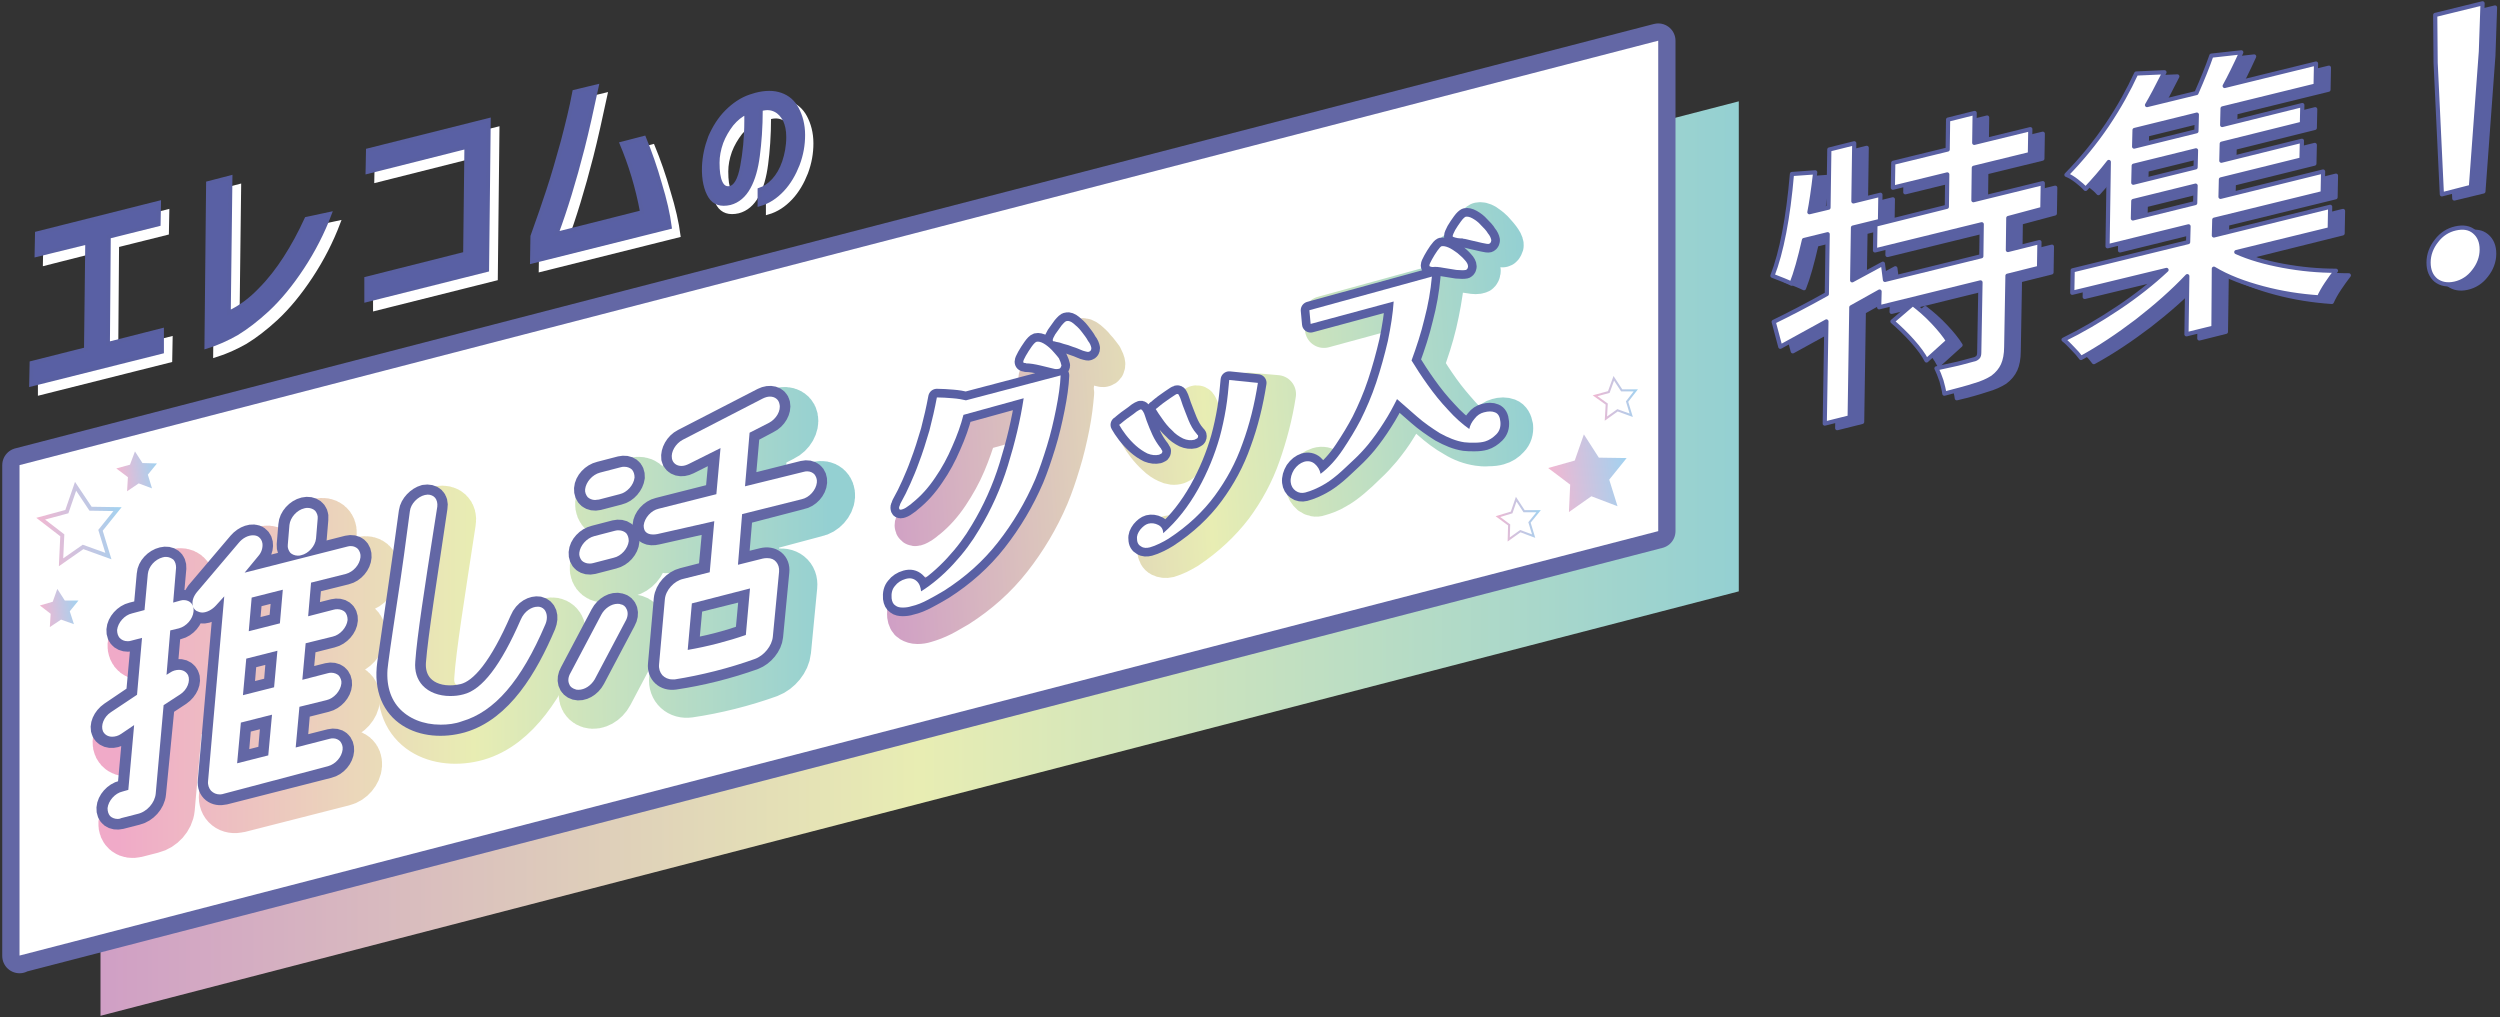 <?xml version="1.0" encoding="utf-8"?>
<!-- Generator: Adobe Illustrator 28.1.0, SVG Export Plug-In . SVG Version: 6.00 Build 0)  -->
<svg version="1.1" id="レイヤー_1" xmlns="http://www.w3.org/2000/svg" xmlns:xlink="http://www.w3.org/1999/xlink" x="0px"
	 y="0px" width="602px" height="245px" viewBox="0 0 602 245" enable-background="new 0 0 602 245" xml:space="preserve">
<rect x="0" y="0" width="602" height="245" fill="#333333" stroke="none"/>
<g>
	<linearGradient id="SVGID_1_" gradientUnits="userSpaceOnUse" x1="24.208" y1="134.556" x2="418.731" y2="134.556">
		<stop  offset="0" style="stop-color:#D09FC5"/>
		<stop  offset="0.5" style="stop-color:#E8EDB3"/>
		<stop  offset="1" style="stop-color:#94D0D2"/>
	</linearGradient>
	<polygon fill="url(#SVGID_1_)" points="418.7,142.4 24.2,244.6 24.2,244.7 24.2,126.5 418.7,24.4 	"/>
	<g>
		<polygon fill="none" stroke="#6367A5" stroke-width="8.318" stroke-linecap="round" stroke-linejoin="round" points="399.3,127.9 
			4.7,230.1 4.7,230.2 4.7,112 399.3,9.8 		"/>
		<polygon fill="#FFFFFF" points="399.3,127.9 4.7,230.1 4.7,230.2 4.7,112 399.3,9.8 		"/>
	</g>
	<g>
		<g>
			<path fill="#FFFFFF" d="M33.3,167.5l1.3-14.4l-3.2,0.8c-1.7,0.3-2.9-0.6-2.8-2.2c0.1-1.6,1.6-3.3,3.3-3.7l3.2-0.8l0.8-8.9
				c0.1-1.6,1.6-3.2,3.3-3.6c1.6-0.4,2.8,0.5,2.7,2.1l-0.8,8.9l2.3-0.6c1.7-0.4,2.9,0.6,2.7,2.2c-0.1,1.6-1.5,3.3-3.2,3.7l-2.3,0.6
				l-1,11.7l1.5-1c1.6-1,3.3-0.8,3.9,0.5c0.6,1.2-0.2,3.1-1.8,4.2l-4.1,2.7L37,191.1c-0.2,2.1-2,4.1-4.1,4.6l-3.9,1
				c-1.7,0.4-2.9-0.5-2.8-2.1c0.1-1.6,1.6-3.3,3.3-3.7l1.7-0.4l1.5-16.6l-3.8,2.6c-1.6,1-3.3,0.8-3.9-0.4c-0.6-1.2,0.2-3.1,1.8-4.2
				L33.3,167.5z M74.5,140l-0.8,8.9l6.7-1.7c1.7-0.4,2.9,0.5,2.8,2.1c-0.1,1.6-1.6,3.3-3.3,3.7l-6.7,1.7l-0.9,9.6l6.7-1.7
				c1.7-0.4,2.9,0.6,2.8,2.2c-0.1,1.6-1.6,3.3-3.3,3.7l-6.7,1.7l-0.9,10.5l8.7-2.2c1.7-0.4,2.8,0.6,2.7,2.2
				c-0.1,1.6-1.5,3.3-3.2,3.7l-25.1,6.4c-2.1,0.5-3.6-0.7-3.4-2.7l4-45.6l-2.8,3.1c-1.2,1.5-3.1,2-4.2,1.2c-1.1-0.7-1-2.5,0.1-4
				l10.1-11.9c1.2-1.4,3.1-2.1,4.2-1.3c1.1,0.8,1,2.6-0.1,4l-4,4.9l25.9-6.6c1.7-0.4,2.8,0.6,2.7,2.2c-0.1,1.6-1.5,3.3-3.2,3.7
				L74.5,140z M65.9,171.7l-8.3,2.1l-0.9,10.5l8.3-2.1L65.9,171.7z M67.2,156.2l-8.3,2.1l-0.8,9.6l8.3-2.1L67.2,156.2z M68.5,141.5
				l-8.3,2.1l-0.8,8.9l8.3-2.1L68.5,141.5z M76.1,124.9l-0.4,4.8c-0.1,1.6-1.6,3.3-3.3,3.7c-1.7,0.4-2.9-0.6-2.8-2.2l0.4-4.8
				c0.1-1.6,1.6-3.3,3.3-3.7C75,122.3,76.3,123.3,76.1,124.9z"/>
			<path fill="#FFFFFF" d="M99.6,159.3c-0.5,6.8,5.5,9.9,12.1,8.3c4.6-1.2,9.1-7,14-18.2c0.9-2.2,2.8-3,4-2.8c1.4,0.3,2,1.8,1.2,3.8
				c-4.3,10.1-10.4,20.4-19.8,23.1c-8.9,2.5-19-1.5-17.3-13.7c1.5-10.7,3.6-24.5,5.2-36.5c0.2-1.6,1.8-3.2,3.3-3.6
				c1.7-0.3,2.8,0.7,2.5,2.4C102.4,138.4,100.1,152.7,99.6,159.3z"/>
			<path fill="#FFFFFF" d="M142.8,163.3c-0.9,1.7-2.7,2.7-4.1,2.3c-1.4-0.4-1.9-1.9-1-3.5l7.4-14c0.9-1.7,2.7-2.7,4.1-2.3
				c1.4,0.3,1.9,1.9,1,3.5L142.8,163.3z M143.2,129.5l5-1.3c1.7-0.4,2.9,0.5,2.8,2.1c-0.1,1.6-1.6,3.3-3.3,3.7l-5,1.3
				c-1.7,0.4-2.9-0.6-2.8-2.2C140,131.5,141.5,129.9,143.2,129.5z M149,118.6l-5,1.3c-1.7,0.4-2.9-0.6-2.8-2.2
				c0.1-1.6,1.6-3.2,3.3-3.6l5-1.3c1.7-0.4,2.9,0.5,2.8,2.1C152.1,116.5,150.7,118.2,149,118.6z M178.3,123.5l-1.1,13l6.5-1.6
				c2.1-0.5,3.6,0.7,3.4,2.7l-1.5,15.6c-0.2,2.1-2,4.3-4.1,5.1c-6.1,2.2-12.9,3.9-19.1,4.8c-2.1,0.3-3.6-1.1-3.4-3.1l1.4-15.7
				c0.2-2.1,2.1-4.1,4.1-4.6l6.6-1.7l1.2-13l-14.2,3.2c-1.7,0.4-2.9-0.1-2.8-1.7c0.1-1.6,1.6-3.3,3.3-3.7l14.2-3.6l1.1-12l-8.2,4.1
				c-1.6,0.8-3.2,0.4-3.5-1c-0.2-1.4,0.8-3.3,2.4-4.1l19.2-9.9c1.6-0.8,3.2-0.4,3.5,1c0.3,1.4-0.7,3.3-2.4,4.1L180,104l-1.2,13.6
				l14.7-3.7c1.7-0.4,2.8,0.6,2.7,2.2c-0.1,1.6-1.6,3.3-3.3,3.6L178.3,123.5z M180,153.1l1.1-11.9l-14.8,3.7l-1.1,12
				C170,156.2,175.4,154.8,180,153.1z"/>
		</g>
		<g>
			
				<linearGradient id="SVGID_00000072251261969568820730000015700954810433363078_" gradientUnits="userSpaceOnUse" x1="24.875" y1="146.39" x2="196.211" y2="146.39" gradientTransform="matrix(1 0 0 1 3.518 3.518)">
				<stop  offset="0" style="stop-color:#F0AAC8"/>
				<stop  offset="0.5" style="stop-color:#E8EDB3"/>
				<stop  offset="1" style="stop-color:#94D0D2"/>
			</linearGradient>
			<path fill="none" stroke="url(#SVGID_00000072251261969568820730000015700954810433363078_)" stroke-width="12.409" d="
				M36.8,171.1l1.3-14.4l-3.2,0.8c-1.7,0.3-2.9-0.6-2.8-2.2c0.1-1.6,1.6-3.3,3.3-3.7l3.2-0.8l0.8-8.9c0.1-1.6,1.6-3.2,3.3-3.6
				c1.6-0.4,2.8,0.5,2.7,2.1l-0.8,8.9l2.3-0.6c1.7-0.4,2.9,0.6,2.7,2.2c-0.1,1.6-1.5,3.3-3.2,3.7l-2.3,0.6l-1,11.7l1.5-1
				c1.6-1,3.3-0.8,3.9,0.5c0.6,1.2-0.2,3.1-1.8,4.2l-4.1,2.7l-1.9,21.4c-0.2,2.1-2,4.1-4.1,4.6l-3.9,1c-1.7,0.4-2.9-0.5-2.8-2.1
				c0.1-1.6,1.6-3.3,3.3-3.7l1.7-0.4l1.5-16.6l-3.8,2.6c-1.6,1-3.3,0.8-3.9-0.4c-0.6-1.2,0.2-3.1,1.8-4.2L36.8,171.1z M78,143.5
				l-0.8,8.9l6.7-1.7c1.7-0.4,2.9,0.5,2.8,2.1c-0.1,1.6-1.6,3.3-3.3,3.7l-6.7,1.7l-0.9,9.6l6.7-1.7c1.7-0.4,2.9,0.6,2.8,2.2
				c-0.1,1.6-1.6,3.3-3.3,3.7l-6.7,1.7l-0.9,10.5l8.7-2.2c1.7-0.4,2.8,0.6,2.7,2.2c-0.1,1.6-1.5,3.3-3.2,3.7l-25.1,6.4
				c-2.1,0.5-3.6-0.7-3.4-2.7l4-45.6l-2.8,3.1c-1.2,1.5-3.1,2-4.2,1.2c-1.1-0.7-1-2.5,0.1-4l10.1-11.9c1.2-1.4,3.1-2.1,4.2-1.3
				c1.1,0.8,1,2.6-0.1,4l-4,4.9l25.9-6.6c1.7-0.4,2.8,0.6,2.7,2.2c-0.1,1.6-1.5,3.3-3.2,3.7L78,143.5z M69.4,175.2l-8.3,2.1
				l-0.9,10.5l8.3-2.1L69.4,175.2z M70.8,159.7l-8.3,2.1l-0.8,9.6l8.3-2.1L70.8,159.7z M72.1,145l-8.3,2.1L63,156l8.3-2.1L72.1,145z
				 M79.7,128.4l-0.4,4.8c-0.1,1.6-1.6,3.3-3.3,3.7c-1.7,0.4-2.9-0.6-2.8-2.2l0.4-4.8c0.1-1.6,1.6-3.3,3.3-3.7
				C78.6,125.8,79.8,126.8,79.7,128.4z"/>
			
				<linearGradient id="SVGID_00000137095773887996033340000003093343632579868313_" gradientUnits="userSpaceOnUse" x1="24.875" y1="146.39" x2="196.211" y2="146.39" gradientTransform="matrix(1 0 0 1 3.518 3.518)">
				<stop  offset="0" style="stop-color:#F0AAC8"/>
				<stop  offset="0.5" style="stop-color:#E8EDB3"/>
				<stop  offset="1" style="stop-color:#94D0D2"/>
			</linearGradient>
			<path fill="none" stroke="url(#SVGID_00000137095773887996033340000003093343632579868313_)" stroke-width="12.409" d="
				M103.2,162.8c-0.5,6.8,5.5,9.9,12.1,8.3c4.6-1.2,9.1-7,14-18.2c0.9-2.2,2.8-3,4-2.8c1.4,0.3,2,1.8,1.2,3.8
				c-4.3,10.1-10.4,20.4-19.8,23.1c-8.9,2.5-19-1.5-17.3-13.7c1.5-10.7,3.6-24.5,5.2-36.5c0.2-1.6,1.8-3.2,3.3-3.6
				c1.7-0.3,2.8,0.7,2.5,2.4C105.9,142,103.6,156.2,103.2,162.8z"/>
			
				<linearGradient id="SVGID_00000132057771012509636930000007055992845871758724_" gradientUnits="userSpaceOnUse" x1="24.875" y1="146.39" x2="196.211" y2="146.39" gradientTransform="matrix(1 0 0 1 3.518 3.518)">
				<stop  offset="0" style="stop-color:#F0AAC8"/>
				<stop  offset="0.5" style="stop-color:#E8EDB3"/>
				<stop  offset="1" style="stop-color:#94D0D2"/>
			</linearGradient>
			<path fill="none" stroke="url(#SVGID_00000132057771012509636930000007055992845871758724_)" stroke-width="12.409" d="
				M146.3,166.9c-0.9,1.7-2.7,2.7-4.1,2.3c-1.4-0.4-1.9-1.9-1-3.5l7.4-14c0.9-1.7,2.7-2.7,4.1-2.3c1.4,0.3,1.9,1.9,1,3.5
				L146.3,166.9z M146.7,133l5-1.3c1.7-0.4,2.9,0.5,2.8,2.1c-0.1,1.6-1.6,3.3-3.3,3.7l-5,1.3c-1.7,0.4-2.9-0.6-2.8-2.2
				C143.6,135,145,133.4,146.7,133z M152.5,122.1l-5,1.3c-1.7,0.4-2.9-0.6-2.8-2.2c0.1-1.6,1.6-3.2,3.3-3.6l5-1.3
				c1.7-0.4,2.9,0.5,2.8,2.1C155.6,120.1,154.2,121.7,152.5,122.1z M181.8,127l-1.1,13l6.5-1.6c2.1-0.5,3.6,0.7,3.4,2.7l-1.5,15.6
				c-0.2,2.1-2,4.3-4.1,5.1c-6.1,2.2-12.9,3.9-19.1,4.8c-2.1,0.3-3.6-1.1-3.4-3.1l1.4-15.7c0.2-2.1,2.1-4.1,4.1-4.6l6.6-1.7l1.2-13
				l-14.2,3.2c-1.7,0.4-2.9-0.1-2.8-1.7c0.1-1.6,1.6-3.3,3.3-3.7l14.2-3.6l1.1-12l-8.2,4.1c-1.6,0.8-3.2,0.4-3.5-1
				c-0.2-1.4,0.8-3.3,2.4-4.1l19.2-9.9c1.6-0.8,3.2-0.4,3.5,1c0.3,1.4-0.7,3.3-2.4,4.1l-4.9,2.5l-1.2,13.6l14.7-3.7
				c1.7-0.4,2.8,0.6,2.7,2.2c-0.1,1.6-1.6,3.3-3.3,3.6L181.8,127z M183.5,156.6l1.1-11.9l-14.8,3.7l-1.1,12
				C173.5,159.7,178.9,158.3,183.5,156.6z"/>
		</g>
		<g>
			<path fill="none" stroke="#6367A5" stroke-width="5.952" stroke-linecap="round" stroke-linejoin="round" d="M33.3,167.5
				l1.3-14.4l-3.2,0.8c-1.7,0.3-2.9-0.6-2.8-2.2c0.1-1.6,1.6-3.3,3.3-3.7l3.2-0.8l0.8-8.9c0.1-1.6,1.6-3.2,3.3-3.6
				c1.6-0.4,2.8,0.5,2.7,2.1l-0.8,8.9l2.3-0.6c1.7-0.4,2.9,0.6,2.7,2.2c-0.1,1.6-1.5,3.3-3.2,3.7l-2.3,0.6l-1,11.7l1.5-1
				c1.6-1,3.3-0.8,3.9,0.5c0.6,1.2-0.2,3.1-1.8,4.2l-4.1,2.7L37,191.1c-0.2,2.1-2,4.1-4.1,4.6l-3.9,1c-1.7,0.4-2.9-0.5-2.8-2.1
				c0.1-1.6,1.6-3.3,3.3-3.7l1.7-0.4l1.5-16.6l-3.8,2.6c-1.6,1-3.3,0.8-3.9-0.4c-0.6-1.2,0.2-3.1,1.8-4.2L33.3,167.5z M74.5,140
				l-0.8,8.9l6.7-1.7c1.7-0.4,2.9,0.5,2.8,2.1c-0.1,1.6-1.6,3.3-3.3,3.7l-6.7,1.7l-0.9,9.6l6.7-1.7c1.7-0.4,2.9,0.6,2.8,2.2
				c-0.1,1.6-1.6,3.3-3.3,3.7l-6.7,1.7l-0.9,10.5l8.7-2.2c1.7-0.4,2.8,0.6,2.7,2.2c-0.1,1.6-1.5,3.3-3.2,3.7l-25.1,6.4
				c-2.1,0.5-3.6-0.7-3.4-2.7l4-45.6l-2.8,3.1c-1.2,1.5-3.1,2-4.2,1.2c-1.1-0.7-1-2.5,0.1-4l10.1-11.9c1.2-1.4,3.1-2.1,4.2-1.3
				c1.1,0.8,1,2.6-0.1,4l-4,4.9l25.9-6.6c1.7-0.4,2.8,0.6,2.7,2.2c-0.1,1.6-1.5,3.3-3.2,3.7L74.5,140z M65.9,171.7l-8.3,2.1
				l-0.9,10.5l8.3-2.1L65.9,171.7z M67.2,156.2l-8.3,2.1l-0.8,9.6l8.3-2.1L67.2,156.2z M68.5,141.5l-8.3,2.1l-0.8,8.9l8.3-2.1
				L68.5,141.5z M76.1,124.9l-0.4,4.8c-0.1,1.6-1.6,3.3-3.3,3.7c-1.7,0.4-2.9-0.6-2.8-2.2l0.4-4.8c0.1-1.6,1.6-3.3,3.3-3.7
				C75,122.3,76.3,123.3,76.1,124.9z"/>
			<path fill="none" stroke="#6367A5" stroke-width="5.952" stroke-linecap="round" stroke-linejoin="round" d="M99.6,159.3
				c-0.5,6.8,5.5,9.9,12.1,8.3c4.6-1.2,9.1-7,14-18.2c0.9-2.2,2.8-3,4-2.8c1.4,0.3,2,1.8,1.2,3.8c-4.3,10.1-10.4,20.4-19.8,23.1
				c-8.9,2.5-19-1.5-17.3-13.7c1.5-10.7,3.6-24.5,5.2-36.5c0.2-1.6,1.8-3.2,3.3-3.6c1.7-0.3,2.8,0.7,2.5,2.4
				C102.4,138.4,100.1,152.7,99.6,159.3z"/>
			<path fill="none" stroke="#6367A5" stroke-width="5.952" stroke-linecap="round" stroke-linejoin="round" d="M142.8,163.3
				c-0.9,1.7-2.7,2.7-4.1,2.3c-1.4-0.4-1.9-1.9-1-3.5l7.4-14c0.9-1.7,2.7-2.7,4.1-2.3c1.4,0.3,1.9,1.9,1,3.5L142.8,163.3z
				 M143.2,129.5l5-1.3c1.7-0.4,2.9,0.5,2.8,2.1c-0.1,1.6-1.6,3.3-3.3,3.7l-5,1.3c-1.7,0.4-2.9-0.6-2.8-2.2
				C140,131.5,141.5,129.9,143.2,129.5z M149,118.6l-5,1.3c-1.7,0.4-2.9-0.6-2.8-2.2c0.1-1.6,1.6-3.2,3.3-3.6l5-1.3
				c1.7-0.4,2.9,0.5,2.8,2.1C152.1,116.5,150.7,118.2,149,118.6z M178.3,123.5l-1.1,13l6.5-1.6c2.1-0.5,3.6,0.7,3.4,2.7l-1.5,15.6
				c-0.2,2.1-2,4.3-4.1,5.1c-6.1,2.2-12.9,3.9-19.1,4.8c-2.1,0.3-3.6-1.1-3.4-3.1l1.4-15.7c0.2-2.1,2.1-4.1,4.1-4.6l6.6-1.7l1.2-13
				l-14.2,3.2c-1.7,0.4-2.9-0.1-2.8-1.7c0.1-1.6,1.6-3.3,3.3-3.7l14.2-3.6l1.1-12l-8.2,4.1c-1.6,0.8-3.2,0.4-3.5-1
				c-0.2-1.4,0.8-3.3,2.4-4.1l19.2-9.9c1.6-0.8,3.2-0.4,3.5,1c0.3,1.4-0.7,3.3-2.4,4.1L180,104l-1.2,13.6l14.7-3.7
				c1.7-0.4,2.8,0.6,2.7,2.2c-0.1,1.6-1.6,3.3-3.3,3.6L178.3,123.5z M180,153.1l1.1-11.9l-14.8,3.7l-1.1,12
				C170,156.2,175.4,154.8,180,153.1z"/>
		</g>
		<g>
			<path fill="#FFFFFF" d="M28.3,197.2c-0.7,0-1.4-0.3-1.8-0.7c-0.4-0.5-0.6-1.1-0.6-1.9c0.2-1.8,1.8-3.6,3.6-4l1.4-0.4l1.4-15.6
				l-3.1,2.1c-0.7,0.5-1.5,0.7-2.2,0.7c-1,0-1.8-0.5-2.2-1.3c-0.6-1.4,0.2-3.5,1.9-4.6l6.3-4.2l1.2-13.7l-2.7,0.7
				c-0.3,0.1-0.5,0.1-0.8,0.1c-0.8,0-1.4-0.3-1.9-0.8c-0.4-0.5-0.6-1.1-0.6-1.9c0.2-1.8,1.8-3.6,3.6-4l3-0.8l0.8-8.7
				c0.2-1.8,1.7-3.5,3.6-4c0.3-0.1,0.6-0.1,0.8-0.1c0.7,0,1.3,0.3,1.8,0.7c0.4,0.5,0.6,1.1,0.6,1.9l-0.7,8.4l1.8-0.5
				c0.3-0.1,0.6-0.1,0.8-0.1c0.7,0,1.4,0.3,1.8,0.8c0.4,0.5,0.6,1.2,0.5,2c-0.2,1.8-1.7,3.5-3.5,4l-2.1,0.5l-0.9,10.7l0.8-0.5
				c0.7-0.5,1.5-0.7,2.2-0.7c1,0,1.8,0.5,2.2,1.3c0.6,1.4-0.2,3.5-1.9,4.6l-4,2.6l-1.9,21.3c-0.2,2.2-2.1,4.4-4.4,4.9l-3.9,1
				C28.8,197.2,28.5,197.2,28.3,197.2z M53,191.3c-0.9,0-1.6-0.3-2.2-0.9c-0.5-0.6-0.8-1.4-0.7-2.3l3.9-44.5l-2,2.2
				c-0.9,1-2.2,1.7-3.3,1.7c-0.5,0-1-0.2-1.4-0.4c-0.5-0.3-0.8-0.8-0.9-1.4c-0.2-1,0.2-2.1,1-3.1l10.1-11.9c0.9-1.1,2.2-1.8,3.4-1.8
				c0.5,0,1,0.1,1.4,0.4c0.5,0.4,0.8,0.9,0.9,1.6c0.1,1-0.2,2.1-1,3l-3.3,4l24.8-6.3c0.3-0.1,0.6-0.1,0.8-0.1c0.7,0,1.3,0.3,1.7,0.7
				c0.4,0.5,0.7,1.2,0.6,2c-0.2,1.8-1.7,3.5-3.5,4l-8.4,2.1l-0.7,8.1l6.2-1.6c0.3-0.1,0.6-0.1,0.9-0.1c0.7,0,1.4,0.3,1.8,0.7
				c0.4,0.5,0.6,1.1,0.6,1.9c-0.2,1.8-1.8,3.6-3.6,4l-6.5,1.6l-0.8,8.8l6.2-1.6c0.3-0.1,0.6-0.1,0.8-0.1c0.7,0,1.4,0.3,1.8,0.7
				c0.4,0.5,0.7,1.2,0.6,1.9c-0.2,1.8-1.8,3.6-3.6,4l-6.5,1.6l-0.9,9.8l8.2-2.1c0.3-0.1,0.6-0.1,0.8-0.1c0.7,0,1.3,0.3,1.7,0.7
				c0.4,0.5,0.7,1.2,0.6,2c-0.2,1.8-1.7,3.5-3.5,4L54,191.1C53.7,191.2,53.3,191.3,53,191.3z M57.1,183.8l7.5-1.9l0.9-9.8l-7.5,1.9
				L57.1,183.8z M58.5,167.4l7.5-1.9l0.8-8.8l-7.5,1.9L58.5,167.4z M59.9,152l7.5-1.9l0.7-8.1l-7.5,1.9L59.9,152z M71.7,133.8
				c-0.7,0-1.4-0.3-1.8-0.7c-0.4-0.5-0.7-1.2-0.6-1.9l0.4-4.8c0.2-1.8,1.8-3.6,3.6-4c0.3-0.1,0.6-0.1,0.8-0.1c0.7,0,1.4,0.3,1.8,0.7
				c0.4,0.5,0.7,1.2,0.6,1.9l-0.4,4.8c-0.2,1.8-1.8,3.6-3.6,4C72.2,133.8,72,133.8,71.7,133.8z"/>
			<path fill="#FFFFFF" d="M106.1,174.5c-4.2,0-7.8-1.5-10.1-4.1c-2.3-2.6-3.2-6.4-2.5-10.8c0.6-4.6,1.4-9.7,2.2-15.1
				c1.1-7.1,2.1-14.5,3-21.4c0.2-1.8,1.9-3.5,3.6-3.9c0.2,0,0.5-0.1,0.7-0.1c0.7,0,1.4,0.3,1.8,0.8c0.4,0.5,0.6,1.3,0.5,2.1
				l-0.8,5.1c-2.2,14.1-4.1,26.3-4.5,32.2c-0.2,2.3,0.4,4.3,1.8,5.8c1.5,1.6,3.9,2.5,6.6,2.5h0c1.1,0,2.1-0.1,3.2-0.4
				c4.5-1.1,9-7,13.8-18c0.9-2.1,2.7-3.1,4-3.1c0.1,0,0.3,0,0.4,0c0.7,0.1,1.3,0.5,1.6,1.2c0.4,0.8,0.4,2-0.1,3.1
				c-5.8,13.6-12.2,21-20.1,23.3C109.6,174.3,107.8,174.5,106.1,174.5z"/>
			<path fill="#FFFFFF" d="M139.3,166.1c-0.2,0-0.5,0-0.7-0.1c-0.7-0.2-1.3-0.6-1.5-1.2c-0.4-0.8-0.3-1.8,0.3-2.8l7.4-14
				c0.8-1.5,2.4-2.6,3.9-2.6c0.2,0,0.5,0,0.7,0.1c0.7,0.1,1.2,0.5,1.5,1.2c0.4,0.8,0.3,1.9-0.3,2.9l-7.4,14
				C142.3,165.1,140.8,166.1,139.3,166.1z M161.9,163.6c-1,0-1.8-0.4-2.4-1c-0.6-0.7-0.9-1.6-0.8-2.6l1.4-15.7
				c0.2-2.2,2.2-4.4,4.4-4.9l6.4-1.6l1.1-12.3l-13.7,3.1c-0.4,0.1-0.8,0.1-1.1,0.1c-0.7,0-1.3-0.2-1.7-0.6c-0.4-0.4-0.5-1-0.5-1.6
				c0.2-1.8,1.8-3.6,3.6-4l13.9-3.5l1-11.1l-7.6,3.8c-0.6,0.3-1.2,0.5-1.8,0.5c-1.2,0-2.1-0.7-2.3-1.8c-0.3-1.6,0.9-3.6,2.6-4.5
				l19.2-9.9c0.6-0.3,1.2-0.5,1.8-0.5c1.2,0,2.1,0.7,2.3,1.8c0.4,1.6-0.8,3.6-2.5,4.5l-4.7,2.4l-1.1,12.9l14.2-3.5
				c0.3-0.1,0.6-0.1,0.8-0.1c0.7,0,1.3,0.3,1.7,0.7c0.4,0.5,0.7,1.2,0.6,2c-0.2,1.8-1.8,3.6-3.6,4l-14.4,3.6l-1,12.2l6-1.5
				c0.4-0.1,0.7-0.1,1.1-0.1c0.9,0,1.6,0.3,2.1,0.9c0.5,0.6,0.8,1.4,0.7,2.4l-1.5,15.6c-0.2,2.2-2.1,4.6-4.4,5.4
				c-6.1,2.2-12.9,3.9-19.2,4.9C162.3,163.6,162.1,163.6,161.9,163.6z M165.6,156.5c4.7-0.8,9.7-2.1,14-3.6l1-11.2l-14,3.6
				L165.6,156.5z M141.9,135.7c-0.7,0-1.4-0.3-1.8-0.7c-0.4-0.5-0.7-1.2-0.6-1.9c0.2-1.7,1.7-3.5,3.6-4l5-1.3
				c0.3-0.1,0.6-0.1,0.9-0.1c0.7,0,1.4,0.3,1.8,0.7c0.4,0.5,0.6,1.1,0.6,1.9c-0.2,1.8-1.8,3.6-3.6,4l-5,1.3
				C142.5,135.7,142.2,135.7,141.9,135.7z M143.3,120.4c-0.7,0-1.4-0.3-1.8-0.7c-0.4-0.5-0.7-1.2-0.6-1.9c0.2-1.7,1.7-3.5,3.6-4
				l5-1.3c0.3-0.1,0.6-0.1,0.9-0.1c0.7,0,1.4,0.3,1.8,0.7c0.4,0.5,0.6,1.1,0.6,1.9c-0.2,1.8-1.8,3.6-3.6,4l-5,1.3
				C143.8,120.3,143.5,120.4,143.3,120.4z"/>
		</g>
	</g>
	
		<linearGradient id="SVGID_00000129898278526071241350000000318784727294420104_" gradientUnits="userSpaceOnUse" x1="354.129" y1="217.59" x2="365.071" y2="217.59" gradientTransform="matrix(0.992 -0.123 0.123 0.992 5.456 -75.899)">
		<stop  offset="0" style="stop-color:#F2B7D1"/>
		<stop  offset="1" style="stop-color:#A2D2F0"/>
	</linearGradient>
	
		<polygon fill="none" stroke="url(#SVGID_00000129898278526071241350000000318784727294420104_)" stroke-width="0.505" stroke-miterlimit="10" points="
		388.6,91.1 390.5,94 393.9,94 391.8,96.7 392.8,100 389.5,98.8 386.7,100.8 386.9,97.3 384.1,95.3 387.4,94.4 	"/>
	
		<linearGradient id="SVGID_00000178204313523561944330000005277193466503481784_" gradientUnits="userSpaceOnUse" x1="327.284" y1="243.571" x2="338.226" y2="243.571" gradientTransform="matrix(0.992 -0.123 0.123 0.992 5.456 -75.899)">
		<stop  offset="0" style="stop-color:#F2B7D1"/>
		<stop  offset="1" style="stop-color:#A2D2F0"/>
	</linearGradient>
	
		<polygon fill="none" stroke="url(#SVGID_00000178204313523561944330000005277193466503481784_)" stroke-width="0.505" stroke-miterlimit="10" points="
		365.1,120.2 367,123.1 370.5,123.1 368.3,125.8 369.3,129.1 366.1,127.9 363.3,129.9 363.4,126.4 360.7,124.4 364,123.4 	"/>
	
		<linearGradient id="SVGID_00000043418178264502632510000012660117544039094419_" gradientUnits="userSpaceOnUse" x1="373.064" y1="114.771" x2="391.951" y2="112.425">
		<stop  offset="0" style="stop-color:#F2B7D1"/>
		<stop  offset="1" style="stop-color:#A2D2F0"/>
	</linearGradient>
	<polygon fill="url(#SVGID_00000043418178264502632510000012660117544039094419_)" points="381.4,104.6 385,110.2 391.7,110.3 
		387.5,115.5 389.5,121.9 383.2,119.5 377.8,123.3 378.1,116.7 372.8,112.7 379.2,110.9 	"/>
	
		<linearGradient id="SVGID_00000124860228084905724570000011340900475904115368_" gradientUnits="userSpaceOnUse" x1="28.155" y1="113.915" x2="37.907" y2="112.703">
		<stop  offset="0" style="stop-color:#F2B7D1"/>
		<stop  offset="1" style="stop-color:#A2D2F0"/>
	</linearGradient>
	<polygon fill="url(#SVGID_00000124860228084905724570000011340900475904115368_)" points="32.5,108.7 34.3,111.5 37.8,111.6 
		35.6,114.3 36.6,117.6 33.4,116.4 30.6,118.3 30.8,114.9 28,112.8 31.3,111.9 	"/>
	<g>
		<g>
			<path fill="#FFFFFF" stroke="#FFFFFF" stroke-width="8.24" stroke-linecap="round" stroke-linejoin="round" d="M256.7,88.3
				c-0.6-0.7-1.3-1.2-2-1.6c-0.7-0.4-1.2-0.5-1.7-0.4c-0.2,0.1-0.6,0.5-1.2,1.2c-0.5,0.7-1,1.4-1.4,2.2c-0.4,0.7-0.6,1.2-0.6,1.4
				c0,0.2,0.1,0.3,0.3,0.3c0.2,0,0.3,0.1,0.4,0.1c1,0.1,2.1,0.3,3.4,0.5c1.3,0.3,2.4,0.5,3.3,0.8c0.4,0.1,0.8,0.1,1.2,0
				c0.1,0,0.3-0.1,0.4-0.3c0.1-0.2,0.2-0.4,0.2-0.5c0-0.5-0.3-1-0.8-1.7C257.9,89.6,257.4,88.9,256.7,88.3z"/>
			<path fill="#FFFFFF" stroke="#FFFFFF" stroke-width="8.24" stroke-linecap="round" stroke-linejoin="round" d="M232.9,100.1
				c-1.3-0.1-2.6-0.2-3.8-0.2c-0.4,2.6-1,5.3-1.8,8c-0.7,2.7-1.6,5.3-2.6,7.9c-0.6,1.7-1.3,3.3-2,4.9c-0.7,1.6-1.5,3.2-2.4,4.8
				c0,0.1-0.1,0.1-0.1,0.3c0,0.1-0.1,0.2-0.1,0.3c-0.1,0.1-0.1,0.2-0.1,0.4c0,0.3,0.2,0.5,0.6,0.4c0.4-0.1,0.9-0.4,1.4-0.7
				c0.5-0.4,1-0.7,1.3-1c2-1.6,3.8-3.6,5.4-6c1.6-2.4,3-4.9,4.1-7.5c1.1-2.6,2-5.2,2.7-7.6l14.5-4c-0.8,5.3-2.1,10.7-3.8,16.2
				c-1.7,5.5-4,10.6-6.9,15.4c-1.7,2.9-3.8,5.6-6.2,8.3c-2.5,2.7-5.1,4.9-7.8,6.6c-0.1-1.1-0.5-1.9-1.1-2.5
				c-0.7-0.6-1.5-0.8-2.6-0.5c-1.1,0.3-2,0.9-2.6,1.7c-0.6,0.8-0.9,1.8-0.8,3c0.1,0.8,0.4,1.4,0.9,1.7c0.5,0.3,1.1,0.5,1.8,0.5
				c0.7,0,1.4-0.1,2-0.3c1.4-0.4,2.7-0.9,4.1-1.6s2.6-1.5,3.9-2.2c5-3.2,9.3-7,12.9-11.6c3.6-4.6,6.6-9.6,9-15.2c1-2.4,1.9-5,2.8-8
				c0.9-2.9,1.6-5.9,2.2-8.9c0.6-3,0.9-5.7,1.1-8.1l-22.8,6.3C235.2,100.5,234.2,100.3,232.9,100.1z"/>
			<path fill="#FFFFFF" stroke="#FFFFFF" stroke-width="8.24" stroke-linecap="round" stroke-linejoin="round" d="M264,83.7
				c-0.6-0.8-1.3-1.4-1.9-1.9c-0.6-0.5-1.2-0.7-1.6-0.6c-0.3,0.1-0.7,0.5-1.3,1.1c-0.6,0.7-1.1,1.4-1.5,2.1
				c-0.5,0.7-0.7,1.2-0.6,1.4c0,0.2,0.1,0.3,0.3,0.3c0.2,0,0.3,0.1,0.4,0.1c0.3,0.1,0.7,0.1,1,0.2c0.3,0.1,0.6,0.1,0.9,0.3
				c0.7,0.2,1.4,0.5,2.2,0.7c0.7,0.3,1.4,0.5,2.1,0.8c0.2,0.1,0.5,0.2,0.9,0.3c0.4,0.1,0.7,0.2,0.9,0.1c0.4-0.1,0.6-0.4,0.6-0.9
				c0-0.5-0.3-1.1-0.7-1.9C265.2,85.2,264.7,84.4,264,83.7z"/>
			<path fill="#FFFFFF" stroke="#FFFFFF" stroke-width="8.24" stroke-linecap="round" stroke-linejoin="round" d="M286.8,106.2
				c0.9,0.9,1.8,1.5,2.7,2c1,0.5,1.9,0.6,2.7,0.3c0.2-0.1,0.4-0.2,0.6-0.3c0.2-0.1,0.3-0.3,0.3-0.6c0-0.2-0.1-0.3-0.1-0.4
				c-0.1-0.1-0.2-0.2-0.2-0.3c-0.8-0.9-1.4-2-1.9-3.2c-0.5-1.2-1-2.4-1.4-3.6c-0.2-0.4-0.3-0.8-0.4-1.2c-0.1-0.4-0.3-0.8-0.5-1.2
				c-0.1-0.3-0.4-0.4-0.6-0.3c-0.1,0-0.4,0.2-0.8,0.5c-0.5,0.3-1,0.7-1.6,1.1c-0.6,0.4-1.1,0.9-1.6,1.2c-0.5,0.4-0.8,0.6-1,0.8
				c0.4,0.7,0.9,1.5,1.6,2.4C285.2,104.4,286,105.3,286.8,106.2z"/>
			<path fill="#FFFFFF" stroke="#FFFFFF" stroke-width="8.24" stroke-linecap="round" stroke-linejoin="round" d="M299.8,101.1
				c-0.4,2.4-0.9,4.7-1.5,6.9c-1.2,4.2-2.9,8.4-5.2,12.5c-2.3,4.1-5.1,7.7-8.4,10.6c0-0.9-0.4-1.6-1.2-2c-0.8-0.4-1.6-0.6-2.4-0.3
				c-0.7,0.2-1.3,0.7-1.9,1.4c-0.6,0.7-0.8,1.5-0.8,2.3c0.1,0.9,0.4,1.5,1,1.8c0.6,0.3,1.3,0.4,2.1,0.2c0.7-0.2,1.4-0.5,2.3-0.9
				c0.8-0.4,1.5-0.8,2.2-1.2c4.5-3,8.2-6.5,11.1-10.3c2.8-3.8,5.1-8,6.7-12.6c1.6-4.6,2.9-9.4,3.7-14.6l-7-0.6
				C300.4,96.4,300.1,98.7,299.8,101.1z"/>
			<path fill="#FFFFFF" stroke="#FFFFFF" stroke-width="8.24" stroke-linecap="round" stroke-linejoin="round" d="M280.9,111.7
				c1,0.5,1.9,0.6,2.8,0.3c0.2-0.1,0.4-0.2,0.6-0.3c0.2-0.1,0.2-0.3,0.2-0.6c0-0.1,0-0.2-0.1-0.4c-0.1-0.1-0.1-0.2-0.2-0.3
				c-0.8-0.9-1.4-2-1.9-3.1c-0.5-1.1-1-2.3-1.4-3.4c-0.2-0.4-0.3-0.8-0.4-1.2c-0.1-0.4-0.3-0.8-0.5-1.1c-0.2-0.3-0.4-0.4-0.6-0.4
				c-0.1,0-0.4,0.2-0.9,0.5c-0.5,0.3-1,0.7-1.6,1.2c-0.6,0.4-1.1,0.9-1.6,1.2c-0.5,0.4-0.8,0.6-1,0.8c0.4,0.7,0.9,1.5,1.6,2.4
				c0.7,0.9,1.5,1.8,2.4,2.6C279.1,110.7,280,111.3,280.9,111.7z"/>
			<path fill="#FFFFFF" stroke="#FFFFFF" stroke-width="8.24" stroke-linecap="round" stroke-linejoin="round" d="M347.8,65.3
				c0.2,0,0.3,0.1,0.5,0.1c0.7,0,1.5,0,2.6,0.2c1.1,0.2,2.1,0.4,3.1,0.5c1,0.2,1.8,0.2,2.3,0c0.2,0,0.3-0.2,0.4-0.4
				c0.1-0.2,0.1-0.4,0.1-0.5c0-0.4-0.3-0.9-0.8-1.5c-0.5-0.6-1.1-1.2-1.8-1.7c-0.7-0.5-1.4-1-2.1-1.3c-0.7-0.3-1.2-0.4-1.7-0.3
				c-0.2,0.1-0.6,0.4-1,1.1c-0.5,0.7-0.9,1.4-1.3,2.1c-0.4,0.7-0.6,1.2-0.6,1.4C347.5,65.2,347.6,65.3,347.8,65.3z"/>
			<path fill="#FFFFFF" stroke="#FFFFFF" stroke-width="8.24" stroke-linecap="round" stroke-linejoin="round" d="M361.5,57.3
				c-0.5-0.7-1.1-1.3-1.7-2c-0.7-0.7-1.4-1.2-2-1.6c-0.7-0.4-1.2-0.5-1.7-0.4c-0.2,0.1-0.6,0.4-1.1,1.1c-0.5,0.7-1,1.4-1.4,2.1
				c-0.4,0.7-0.6,1.2-0.6,1.5c0,0.1,0.2,0.2,0.6,0.3c0.4,0.1,0.8,0.2,1.2,0.2c0.4,0,0.7,0.1,0.8,0.1c0.4,0.1,1,0.2,1.9,0.4
				c0.9,0.2,1.7,0.4,2.6,0.6c0.9,0.2,1.4,0.2,1.7,0.2c0.2,0,0.3-0.2,0.4-0.4c0.1-0.2,0.2-0.4,0.1-0.5C362.3,58.5,362,58,361.5,57.3z
				"/>
			<path fill="#FFFFFF" stroke="#FFFFFF" stroke-width="8.24" stroke-linecap="round" stroke-linejoin="round" d="M363.2,100.5
				c-0.8-0.3-1.7-0.3-2.7,0c-0.8,0.2-1.5,0.7-2.2,1.5c-0.6,0.8-1.1,1.6-1.3,2.5c-1.7-1.2-3.4-2.7-5.1-4.6c-1.7-1.9-3.4-3.9-4.9-6
				c-1.5-2.1-2.8-4.1-3.9-5.9c1.2-3.3,2.3-6.6,3.1-10c0.8-3.4,1.4-6.8,1.8-10.2l-29.5,8.1l0.3,3.3l20.2-5.5c-0.2,3-0.7,6.1-1.4,9.5
				c-0.7,3.4-1.6,6.7-2.8,10c-1.1,3.3-2.4,6.3-3.8,9.1c-1.2,2.2-2.6,4.6-4.2,7s-3.4,4.4-5.4,5.9c-0.2-0.9-0.7-1.7-1.4-2.4
				c-0.7-0.6-1.6-0.8-2.6-0.5c-1,0.3-1.8,0.9-2.4,1.9c-0.7,1-0.9,2-0.8,3c0.1,0.8,0.5,1.5,1.2,2.1c0.7,0.5,1.5,0.7,2.3,0.4
				c1.4-0.4,2.8-0.9,4.1-1.7c1.3-0.7,2.5-1.6,3.7-2.6c1.3-1.1,2.5-2.2,3.8-3.5c1.3-1.2,2.4-2.4,3.5-3.7c1.3-1.6,2.6-3.3,3.8-5.3
				c1.2-1.9,2.3-3.8,3.1-5.7c1.5,1.3,3.1,2.7,4.8,4.2c1.7,1.5,3.5,2.9,5.5,4c1.9,1.2,3.9,1.9,5.9,2.2c0.7,0.1,1.5,0.2,2.5,0.1
				c1,0,1.8-0.1,2.5-0.3c1.1-0.3,2-0.9,2.7-1.7c0.8-0.8,1.1-1.9,1-3C364.4,101.6,364,100.8,363.2,100.5z"/>
		</g>
		<g>
			
				<linearGradient id="SVGID_00000012436056206631022870000008706886364486725811_" gradientUnits="userSpaceOnUse" x1="188.345" y1="112.578" x2="346.079" y2="112.578" gradientTransform="matrix(0.998 -6.404216e-02 6.404216e-02 0.998 16.268 6.519)">
				<stop  offset="0" style="stop-color:#D09FC5"/>
				<stop  offset="0.5" style="stop-color:#E8EDB3"/>
				<stop  offset="1" style="stop-color:#94D0D2"/>
			</linearGradient>
			
				<path fill="none" stroke="url(#SVGID_00000012436056206631022870000008706886364486725811_)" stroke-width="9.155" stroke-linecap="round" stroke-linejoin="round" stroke-miterlimit="10" d="
				M256.7,88.3c-0.6-0.7-1.3-1.2-2-1.6c-0.7-0.4-1.2-0.5-1.7-0.4c-0.2,0.1-0.6,0.5-1.2,1.2c-0.5,0.7-1,1.4-1.4,2.2
				c-0.4,0.7-0.6,1.2-0.6,1.4c0,0.2,0.1,0.3,0.3,0.3c0.2,0,0.3,0.1,0.4,0.1c1,0.1,2.1,0.3,3.4,0.5c1.3,0.3,2.4,0.5,3.3,0.8
				c0.4,0.1,0.8,0.1,1.2,0c0.1,0,0.3-0.1,0.4-0.3c0.1-0.2,0.2-0.4,0.2-0.5c0-0.5-0.3-1-0.8-1.7C257.9,89.6,257.4,88.9,256.7,88.3z"
				/>
			
				<linearGradient id="SVGID_00000003807005332650132500000018226323723327132825_" gradientUnits="userSpaceOnUse" x1="188.345" y1="112.578" x2="346.079" y2="112.578" gradientTransform="matrix(0.998 -6.404216e-02 6.404216e-02 0.998 16.268 6.519)">
				<stop  offset="0" style="stop-color:#D09FC5"/>
				<stop  offset="0.5" style="stop-color:#E8EDB3"/>
				<stop  offset="1" style="stop-color:#94D0D2"/>
			</linearGradient>
			
				<path fill="none" stroke="url(#SVGID_00000003807005332650132500000018226323723327132825_)" stroke-width="9.155" stroke-linecap="round" stroke-linejoin="round" stroke-miterlimit="10" d="
				M232.9,100.1c-1.3-0.1-2.6-0.2-3.8-0.2c-0.4,2.6-1,5.3-1.8,8c-0.7,2.7-1.6,5.3-2.6,7.9c-0.6,1.7-1.3,3.3-2,4.9
				c-0.7,1.6-1.5,3.2-2.4,4.8c0,0.1-0.1,0.1-0.1,0.3c0,0.1-0.1,0.2-0.1,0.3c-0.1,0.1-0.1,0.2-0.1,0.4c0,0.3,0.2,0.5,0.6,0.4
				c0.4-0.1,0.9-0.4,1.4-0.7c0.5-0.4,1-0.7,1.3-1c2-1.6,3.8-3.6,5.4-6c1.6-2.4,3-4.9,4.1-7.5c1.1-2.6,2-5.2,2.7-7.6l14.5-4
				c-0.8,5.3-2.1,10.7-3.8,16.2c-1.7,5.5-4,10.6-6.9,15.4c-1.7,2.9-3.8,5.6-6.2,8.3c-2.5,2.7-5.1,4.9-7.8,6.6
				c-0.1-1.1-0.5-1.9-1.1-2.5c-0.7-0.6-1.5-0.8-2.6-0.5c-1.1,0.3-2,0.9-2.6,1.7c-0.6,0.8-0.9,1.8-0.8,3c0.1,0.8,0.4,1.4,0.9,1.7
				c0.5,0.3,1.1,0.5,1.8,0.5c0.7,0,1.4-0.1,2-0.3c1.4-0.4,2.7-0.9,4.1-1.6s2.6-1.5,3.9-2.2c5-3.2,9.3-7,12.9-11.6
				c3.6-4.6,6.6-9.6,9-15.2c1-2.4,1.9-5,2.8-8c0.9-2.9,1.6-5.9,2.2-8.9c0.6-3,0.9-5.7,1.1-8.1l-22.8,6.3
				C235.2,100.5,234.2,100.3,232.9,100.1z"/>
			
				<linearGradient id="SVGID_00000147919019151458418310000008209048951690508713_" gradientUnits="userSpaceOnUse" x1="188.345" y1="112.578" x2="346.079" y2="112.578" gradientTransform="matrix(0.998 -6.404216e-02 6.404216e-02 0.998 16.268 6.519)">
				<stop  offset="0" style="stop-color:#D09FC5"/>
				<stop  offset="0.5" style="stop-color:#E8EDB3"/>
				<stop  offset="1" style="stop-color:#94D0D2"/>
			</linearGradient>
			
				<path fill="none" stroke="url(#SVGID_00000147919019151458418310000008209048951690508713_)" stroke-width="9.155" stroke-linecap="round" stroke-linejoin="round" stroke-miterlimit="10" d="
				M264,83.7c-0.6-0.8-1.3-1.4-1.9-1.9c-0.6-0.5-1.2-0.7-1.6-0.6c-0.3,0.1-0.7,0.5-1.3,1.1c-0.6,0.7-1.1,1.4-1.5,2.1
				c-0.5,0.7-0.7,1.2-0.6,1.4c0,0.2,0.1,0.3,0.3,0.3c0.2,0,0.3,0.1,0.4,0.1c0.3,0.1,0.7,0.1,1,0.2c0.3,0.1,0.6,0.1,0.9,0.3
				c0.7,0.2,1.4,0.5,2.2,0.7c0.7,0.3,1.4,0.5,2.1,0.8c0.2,0.1,0.5,0.2,0.9,0.3c0.4,0.1,0.7,0.2,0.9,0.1c0.4-0.1,0.6-0.4,0.6-0.9
				c0-0.5-0.3-1.1-0.7-1.9C265.2,85.2,264.7,84.4,264,83.7z"/>
			
				<linearGradient id="SVGID_00000025402347049905014860000017432980413581786520_" gradientUnits="userSpaceOnUse" x1="188.345" y1="112.578" x2="346.079" y2="112.578" gradientTransform="matrix(0.998 -6.404216e-02 6.404216e-02 0.998 16.268 6.519)">
				<stop  offset="0" style="stop-color:#D09FC5"/>
				<stop  offset="0.5" style="stop-color:#E8EDB3"/>
				<stop  offset="1" style="stop-color:#94D0D2"/>
			</linearGradient>
			
				<path fill="none" stroke="url(#SVGID_00000025402347049905014860000017432980413581786520_)" stroke-width="9.155" stroke-linecap="round" stroke-linejoin="round" stroke-miterlimit="10" d="
				M286.8,106.2c0.9,0.9,1.8,1.5,2.7,2c1,0.5,1.9,0.6,2.7,0.3c0.2-0.1,0.4-0.2,0.6-0.3c0.2-0.1,0.3-0.3,0.3-0.6
				c0-0.2-0.1-0.3-0.1-0.4c-0.1-0.1-0.2-0.2-0.2-0.3c-0.8-0.9-1.4-2-1.9-3.2c-0.5-1.2-1-2.4-1.4-3.6c-0.2-0.4-0.3-0.8-0.4-1.2
				c-0.1-0.4-0.3-0.8-0.5-1.2c-0.1-0.3-0.4-0.4-0.6-0.3c-0.1,0-0.4,0.2-0.8,0.5c-0.5,0.3-1,0.7-1.6,1.1c-0.6,0.4-1.1,0.9-1.6,1.2
				c-0.5,0.4-0.8,0.6-1,0.8c0.4,0.7,0.9,1.5,1.6,2.4C285.2,104.4,286,105.3,286.8,106.2z"/>
			
				<linearGradient id="SVGID_00000124158551545779196110000012628233068690845067_" gradientUnits="userSpaceOnUse" x1="188.345" y1="112.578" x2="346.079" y2="112.578" gradientTransform="matrix(0.998 -6.404216e-02 6.404216e-02 0.998 16.268 6.519)">
				<stop  offset="0" style="stop-color:#D09FC5"/>
				<stop  offset="0.5" style="stop-color:#E8EDB3"/>
				<stop  offset="1" style="stop-color:#94D0D2"/>
			</linearGradient>
			
				<path fill="none" stroke="url(#SVGID_00000124158551545779196110000012628233068690845067_)" stroke-width="9.155" stroke-linecap="round" stroke-linejoin="round" stroke-miterlimit="10" d="
				M299.8,101.1c-0.4,2.4-0.9,4.7-1.5,6.9c-1.2,4.2-2.9,8.4-5.2,12.5c-2.3,4.1-5.1,7.7-8.4,10.6c0-0.9-0.4-1.6-1.2-2
				c-0.8-0.4-1.6-0.6-2.4-0.3c-0.7,0.2-1.3,0.7-1.9,1.4c-0.6,0.7-0.8,1.5-0.8,2.3c0.1,0.9,0.4,1.5,1,1.8c0.6,0.3,1.3,0.4,2.1,0.2
				c0.7-0.2,1.4-0.5,2.3-0.9c0.8-0.4,1.5-0.8,2.2-1.2c4.5-3,8.2-6.5,11.1-10.3c2.8-3.8,5.1-8,6.7-12.6c1.6-4.6,2.9-9.4,3.7-14.6
				l-7-0.6C300.4,96.4,300.1,98.7,299.8,101.1z"/>
			
				<linearGradient id="SVGID_00000153700915951094695270000014079603566418722998_" gradientUnits="userSpaceOnUse" x1="188.345" y1="112.578" x2="346.079" y2="112.578" gradientTransform="matrix(0.998 -6.404216e-02 6.404216e-02 0.998 16.268 6.519)">
				<stop  offset="0" style="stop-color:#D09FC5"/>
				<stop  offset="0.5" style="stop-color:#E8EDB3"/>
				<stop  offset="1" style="stop-color:#94D0D2"/>
			</linearGradient>
			
				<path fill="none" stroke="url(#SVGID_00000153700915951094695270000014079603566418722998_)" stroke-width="9.155" stroke-linecap="round" stroke-linejoin="round" stroke-miterlimit="10" d="
				M280.9,111.7c1,0.5,1.9,0.6,2.8,0.3c0.2-0.1,0.4-0.2,0.6-0.3c0.2-0.1,0.2-0.3,0.2-0.6c0-0.1,0-0.2-0.1-0.4
				c-0.1-0.1-0.1-0.2-0.2-0.3c-0.8-0.9-1.4-2-1.9-3.1c-0.5-1.1-1-2.3-1.4-3.4c-0.2-0.4-0.3-0.8-0.4-1.2c-0.1-0.4-0.3-0.8-0.5-1.1
				c-0.2-0.3-0.4-0.4-0.6-0.4c-0.1,0-0.4,0.2-0.9,0.5c-0.5,0.3-1,0.7-1.6,1.2c-0.6,0.4-1.1,0.9-1.6,1.2c-0.5,0.4-0.8,0.6-1,0.8
				c0.4,0.7,0.9,1.5,1.6,2.4c0.7,0.9,1.5,1.8,2.4,2.6C279.1,110.7,280,111.3,280.9,111.7z"/>
			
				<linearGradient id="SVGID_00000145036948494316015080000004230019018827801526_" gradientUnits="userSpaceOnUse" x1="188.345" y1="112.578" x2="346.079" y2="112.578" gradientTransform="matrix(0.998 -6.404216e-02 6.404216e-02 0.998 16.268 6.519)">
				<stop  offset="0" style="stop-color:#D09FC5"/>
				<stop  offset="0.5" style="stop-color:#E8EDB3"/>
				<stop  offset="1" style="stop-color:#94D0D2"/>
			</linearGradient>
			
				<path fill="none" stroke="url(#SVGID_00000145036948494316015080000004230019018827801526_)" stroke-width="9.155" stroke-linecap="round" stroke-linejoin="round" stroke-miterlimit="10" d="
				M347.8,65.3c0.2,0,0.3,0.1,0.5,0.1c0.7,0,1.5,0,2.6,0.2c1.1,0.2,2.1,0.4,3.1,0.5c1,0.2,1.8,0.2,2.3,0c0.2,0,0.3-0.2,0.4-0.4
				c0.1-0.2,0.1-0.4,0.1-0.5c0-0.4-0.3-0.9-0.8-1.5c-0.5-0.6-1.1-1.2-1.8-1.7c-0.7-0.5-1.4-1-2.1-1.3c-0.7-0.3-1.2-0.4-1.7-0.3
				c-0.2,0.1-0.6,0.4-1,1.1c-0.5,0.7-0.9,1.4-1.3,2.1c-0.4,0.7-0.6,1.2-0.6,1.4C347.5,65.2,347.6,65.3,347.8,65.3z"/>
			
				<linearGradient id="SVGID_00000080182950706102092020000009183253182991100817_" gradientUnits="userSpaceOnUse" x1="188.345" y1="112.578" x2="346.079" y2="112.578" gradientTransform="matrix(0.998 -6.404216e-02 6.404216e-02 0.998 16.268 6.519)">
				<stop  offset="0" style="stop-color:#D09FC5"/>
				<stop  offset="0.5" style="stop-color:#E8EDB3"/>
				<stop  offset="1" style="stop-color:#94D0D2"/>
			</linearGradient>
			
				<path fill="none" stroke="url(#SVGID_00000080182950706102092020000009183253182991100817_)" stroke-width="9.155" stroke-linecap="round" stroke-linejoin="round" stroke-miterlimit="10" d="
				M361.5,57.3c-0.5-0.7-1.1-1.3-1.7-2c-0.7-0.7-1.4-1.2-2-1.6c-0.7-0.4-1.2-0.5-1.7-0.4c-0.2,0.1-0.6,0.4-1.1,1.1
				c-0.5,0.7-1,1.4-1.4,2.1c-0.4,0.7-0.6,1.2-0.6,1.5c0,0.1,0.2,0.2,0.6,0.3c0.4,0.1,0.8,0.2,1.2,0.2c0.4,0,0.7,0.1,0.8,0.1
				c0.4,0.1,1,0.2,1.9,0.4c0.9,0.2,1.7,0.4,2.6,0.6c0.9,0.2,1.4,0.2,1.7,0.2c0.2,0,0.3-0.2,0.4-0.4c0.1-0.2,0.2-0.4,0.1-0.5
				C362.3,58.5,362,58,361.5,57.3z"/>
			
				<linearGradient id="SVGID_00000042697116236231936380000009541866488937412765_" gradientUnits="userSpaceOnUse" x1="188.345" y1="112.578" x2="346.079" y2="112.578" gradientTransform="matrix(0.998 -6.404216e-02 6.404216e-02 0.998 16.268 6.519)">
				<stop  offset="0" style="stop-color:#D09FC5"/>
				<stop  offset="0.5" style="stop-color:#E8EDB3"/>
				<stop  offset="1" style="stop-color:#94D0D2"/>
			</linearGradient>
			
				<path fill="none" stroke="url(#SVGID_00000042697116236231936380000009541866488937412765_)" stroke-width="9.155" stroke-linecap="round" stroke-linejoin="round" stroke-miterlimit="10" d="
				M363.2,100.5c-0.8-0.3-1.7-0.3-2.7,0c-0.8,0.2-1.5,0.7-2.2,1.5c-0.6,0.8-1.1,1.6-1.3,2.5c-1.7-1.2-3.4-2.7-5.1-4.6
				c-1.7-1.9-3.4-3.9-4.9-6c-1.5-2.1-2.8-4.1-3.9-5.9c1.2-3.3,2.3-6.6,3.1-10c0.8-3.4,1.4-6.8,1.8-10.2l-29.5,8.1l0.3,3.3l20.2-5.5
				c-0.2,3-0.7,6.1-1.4,9.5c-0.7,3.4-1.6,6.7-2.8,10c-1.1,3.3-2.4,6.3-3.8,9.1c-1.2,2.2-2.6,4.6-4.2,7s-3.4,4.4-5.4,5.9
				c-0.2-0.9-0.7-1.7-1.4-2.4c-0.7-0.6-1.6-0.8-2.6-0.5c-1,0.3-1.8,0.9-2.4,1.9c-0.7,1-0.9,2-0.8,3c0.1,0.8,0.5,1.5,1.2,2.1
				c0.7,0.5,1.5,0.7,2.3,0.4c1.4-0.4,2.8-0.9,4.1-1.7c1.3-0.7,2.5-1.6,3.7-2.6c1.3-1.1,2.5-2.2,3.8-3.5c1.3-1.2,2.4-2.4,3.5-3.7
				c1.3-1.6,2.6-3.3,3.8-5.3c1.2-1.9,2.3-3.8,3.1-5.7c1.5,1.3,3.1,2.7,4.8,4.2c1.7,1.5,3.5,2.9,5.5,4c1.9,1.2,3.9,1.9,5.9,2.2
				c0.7,0.1,1.5,0.2,2.5,0.1c1,0,1.8-0.1,2.5-0.3c1.1-0.3,2-0.9,2.7-1.7c0.8-0.8,1.1-1.9,1-3C364.4,101.6,364,100.8,363.2,100.5z"/>
		</g>
	</g>
	<g>
		<g>
			<path fill="#FFFFFF" d="M255.4,90.4c-0.1,2.4-0.5,5.1-1.1,8.1c-0.6,3-1.3,6-2.2,8.9c-0.9,2.9-1.8,5.6-2.8,8
				c-2.4,5.6-5.4,10.6-9,15.2c-3.6,4.6-7.9,8.4-12.9,11.6c-1.3,0.8-2.6,1.5-3.9,2.2c-1.3,0.7-2.7,1.3-4.1,1.6
				c-0.6,0.2-1.3,0.3-2,0.3c-0.7,0-1.3-0.1-1.8-0.5c-0.5-0.3-0.8-0.9-0.9-1.7c-0.1-1.2,0.1-2.2,0.8-3c0.6-0.8,1.5-1.4,2.6-1.7
				c1.1-0.3,1.9-0.1,2.6,0.5c0.7,0.6,1,1.5,1.1,2.5c2.7-1.7,5.3-3.9,7.8-6.6c2.5-2.7,4.5-5.4,6.2-8.3c2.9-4.8,5.2-9.9,6.9-15.4
				c1.7-5.5,3-10.9,3.8-16.2l-14.5,4c-0.6,2.4-1.5,4.9-2.7,7.6c-1.1,2.6-2.5,5.2-4.1,7.5c-1.6,2.4-3.4,4.4-5.4,6
				c-0.3,0.3-0.7,0.6-1.3,1c-0.5,0.4-1,0.6-1.4,0.7c-0.4,0.1-0.6,0-0.6-0.4c0-0.2,0-0.3,0.1-0.4c0-0.1,0.1-0.2,0.1-0.3
				c0-0.1,0.1-0.2,0.1-0.3c0.9-1.6,1.7-3.2,2.4-4.8c0.7-1.6,1.4-3.2,2-4.9c1-2.6,1.8-5.2,2.6-7.9c0.7-2.7,1.3-5.3,1.8-8
				c1.2,0,2.5,0.1,3.8,0.2c1.3,0.1,2.4,0.3,3.2,0.5L255.4,90.4z M255.6,88c0,0.1-0.1,0.3-0.2,0.5c-0.1,0.2-0.3,0.3-0.4,0.3
				c-0.4,0.1-0.9,0.1-1.2,0c-0.9-0.2-2-0.5-3.3-0.8c-1.3-0.3-2.4-0.5-3.4-0.5c-0.1-0.1-0.3-0.1-0.4-0.1c-0.2,0-0.3-0.1-0.3-0.3
				c0-0.2,0.2-0.7,0.6-1.4c0.4-0.7,0.9-1.5,1.4-2.2c0.5-0.7,0.9-1.1,1.2-1.2c0.4-0.1,1,0,1.7,0.4c0.7,0.4,1.3,0.9,2,1.6
				c0.6,0.7,1.2,1.3,1.7,2C255.3,86.9,255.5,87.5,255.6,88z M262.8,83.8c0,0.5-0.2,0.8-0.6,0.9c-0.2,0.1-0.5,0-0.9-0.1
				c-0.4-0.1-0.7-0.2-0.9-0.3c-0.7-0.3-1.4-0.6-2.1-0.8c-0.7-0.3-1.4-0.5-2.2-0.7c-0.3-0.1-0.6-0.2-0.9-0.3c-0.3-0.1-0.6-0.1-1-0.2
				c-0.1-0.1-0.3-0.1-0.4-0.1c-0.2,0-0.3-0.1-0.3-0.3c0-0.3,0.2-0.7,0.6-1.4c0.5-0.7,1-1.4,1.5-2.1c0.6-0.7,1-1.1,1.3-1.1
				c0.4-0.1,1,0.1,1.6,0.6s1.3,1.1,1.9,1.9c0.6,0.8,1.2,1.5,1.6,2.3C262.5,82.7,262.7,83.3,262.8,83.8z"/>
			<path fill="#FFFFFF" d="M279.9,108.6c0,0.3-0.1,0.5-0.2,0.6c-0.2,0.1-0.4,0.2-0.6,0.3c-0.9,0.2-1.8,0.1-2.8-0.3
				c-1-0.5-1.9-1.1-2.8-1.9c-0.9-0.8-1.7-1.7-2.4-2.6c-0.7-0.9-1.2-1.7-1.6-2.4c0.2-0.1,0.5-0.4,1-0.8c0.5-0.4,1-0.8,1.6-1.2
				c0.6-0.4,1.1-0.8,1.6-1.2c0.5-0.3,0.8-0.5,0.9-0.5c0.2-0.1,0.4,0.1,0.6,0.4c0.2,0.3,0.4,0.7,0.5,1.1c0.1,0.4,0.3,0.8,0.4,1.2
				c0.4,1.1,0.9,2.3,1.4,3.4c0.5,1.1,1.2,2.2,1.9,3.1c0.1,0.1,0.2,0.2,0.2,0.3C279.8,108.4,279.8,108.5,279.9,108.6z M302.9,92.2
				c-0.8,5.1-2,10-3.7,14.6c-1.6,4.6-3.9,8.8-6.7,12.6c-2.8,3.8-6.5,7.3-11.1,10.3c-0.6,0.4-1.4,0.8-2.2,1.2
				c-0.8,0.4-1.6,0.7-2.3,0.9c-0.8,0.2-1.5,0.2-2.1-0.2c-0.6-0.3-1-0.9-1-1.8c-0.1-0.8,0.2-1.5,0.8-2.3c0.6-0.7,1.2-1.2,1.9-1.4
				c0.8-0.2,1.6-0.1,2.4,0.3c0.8,0.4,1.2,1.1,1.2,2c3.3-2.9,6.1-6.5,8.4-10.6c2.3-4.1,4-8.3,5.2-12.5c0.6-2.2,1.1-4.5,1.5-6.9
				c0.4-2.4,0.6-4.7,0.8-6.9L302.9,92.2z M288.5,105c0,0.3-0.1,0.5-0.3,0.6c-0.2,0.1-0.4,0.2-0.6,0.3c-0.9,0.2-1.8,0.1-2.7-0.3
				c-1-0.5-1.9-1.1-2.7-2c-0.9-0.8-1.6-1.7-2.3-2.7s-1.2-1.7-1.6-2.4c0.2-0.1,0.5-0.4,1-0.8c0.5-0.4,1-0.8,1.6-1.2
				c0.6-0.4,1.1-0.8,1.6-1.1c0.5-0.3,0.7-0.5,0.8-0.5c0.3-0.1,0.5,0,0.6,0.3c0.2,0.4,0.4,0.8,0.5,1.2c0.1,0.4,0.3,0.8,0.4,1.2
				c0.4,1.1,0.9,2.3,1.4,3.6c0.5,1.2,1.1,2.3,1.9,3.2c0.1,0.1,0.2,0.2,0.2,0.3C288.4,104.7,288.5,104.8,288.5,105z"/>
			<path fill="#FFFFFF" d="M361.3,101.6c0.1,1.2-0.2,2.2-1,3c-0.8,0.8-1.7,1.4-2.7,1.7c-0.7,0.2-1.5,0.3-2.5,0.3c-1,0-1.8,0-2.5-0.1
				c-2-0.3-3.9-1.1-5.9-2.2c-1.9-1.2-3.8-2.5-5.5-4c-1.7-1.5-3.3-2.9-4.8-4.2c-0.9,1.8-1.9,3.7-3.2,5.7c-1.2,1.9-2.5,3.7-3.8,5.3
				c-1,1.2-2.2,2.5-3.5,3.7c-1.3,1.2-2.5,2.4-3.8,3.5c-1.2,1-2.4,1.9-3.7,2.6c-1.3,0.7-2.6,1.3-4.1,1.7c-0.8,0.2-1.6,0.1-2.3-0.4
				s-1.1-1.2-1.2-2.1c-0.1-1,0.2-2,0.8-3c0.7-1,1.5-1.6,2.4-1.9c1-0.3,1.9-0.1,2.6,0.5c0.7,0.6,1.2,1.4,1.4,2.4
				c2-1.5,3.8-3.5,5.4-5.9c1.6-2.4,3-4.7,4.2-7c1.4-2.8,2.7-5.8,3.8-9.1c1.1-3.3,2-6.6,2.8-10c0.7-3.4,1.2-6.5,1.4-9.5L315.6,78
				l-0.3-3.3l29.5-8.1c-0.3,3.4-0.9,6.8-1.8,10.2c-0.8,3.4-1.9,6.7-3.1,10c1.1,1.8,2.4,3.8,3.9,5.9c1.5,2.1,3.1,4.1,4.9,6
				c1.7,1.9,3.4,3.4,5.1,4.6c0.2-0.9,0.6-1.7,1.3-2.5c0.6-0.8,1.4-1.3,2.2-1.5c1.1-0.3,2-0.3,2.7,0
				C360.8,99.6,361.2,100.4,361.3,101.6z M353.5,64.1c0,0.1,0,0.3-0.1,0.5c-0.1,0.2-0.2,0.3-0.4,0.4c-0.5,0.1-1.2,0.1-2.3,0
				c-1-0.2-2.1-0.3-3.1-0.5c-1.1-0.2-1.9-0.3-2.6-0.2c-0.1,0-0.3,0-0.5-0.1c-0.2,0-0.3-0.1-0.3-0.3c0-0.2,0.2-0.7,0.6-1.4
				c0.4-0.7,0.8-1.4,1.3-2.1c0.5-0.7,0.8-1,1-1.1c0.4-0.1,1,0,1.7,0.3c0.7,0.3,1.4,0.8,2.1,1.3c0.7,0.6,1.3,1.1,1.8,1.7
				C353.2,63.1,353.5,63.7,353.5,64.1z M359.1,57.8c0,0.1,0,0.3-0.1,0.5c-0.1,0.2-0.2,0.3-0.4,0.4c-0.2,0.1-0.8,0-1.7-0.2
				c-0.9-0.2-1.7-0.4-2.6-0.6c-0.9-0.2-1.5-0.4-1.9-0.4c-0.1-0.1-0.4-0.1-0.8-0.1c-0.4,0-0.8-0.1-1.2-0.2c-0.4-0.1-0.6-0.2-0.6-0.3
				c0-0.3,0.2-0.7,0.6-1.5c0.4-0.7,0.9-1.4,1.4-2.1c0.5-0.7,0.9-1,1.1-1.1c0.4-0.1,1,0,1.7,0.4c0.7,0.4,1.4,0.9,2,1.6
				c0.7,0.7,1.3,1.3,1.7,2C358.8,56.8,359,57.3,359.1,57.8z"/>
		</g>
		<g>
			<path fill="none" stroke="#5960A4" stroke-width="4.159" stroke-linecap="round" stroke-linejoin="round" d="M255.4,90.4
				c-0.1,2.4-0.5,5.1-1.1,8.1c-0.6,3-1.3,6-2.2,8.9c-0.9,2.9-1.8,5.6-2.8,8c-2.4,5.6-5.4,10.6-9,15.2c-3.6,4.6-7.9,8.4-12.9,11.6
				c-1.3,0.8-2.6,1.5-3.9,2.2c-1.3,0.7-2.7,1.3-4.1,1.6c-0.6,0.2-1.3,0.3-2,0.3c-0.7,0-1.3-0.1-1.8-0.5c-0.5-0.3-0.8-0.9-0.9-1.7
				c-0.1-1.2,0.1-2.2,0.8-3c0.6-0.8,1.5-1.4,2.6-1.7c1.1-0.3,1.9-0.1,2.6,0.5c0.7,0.6,1,1.5,1.1,2.5c2.7-1.7,5.3-3.9,7.8-6.6
				c2.5-2.7,4.5-5.4,6.2-8.3c2.9-4.8,5.2-9.9,6.9-15.4c1.7-5.5,3-10.9,3.8-16.2l-14.5,4c-0.6,2.4-1.5,4.9-2.7,7.6
				c-1.1,2.6-2.5,5.2-4.1,7.5c-1.6,2.4-3.4,4.4-5.4,6c-0.3,0.3-0.7,0.6-1.3,1c-0.5,0.4-1,0.6-1.4,0.7c-0.4,0.1-0.6,0-0.6-0.4
				c0-0.2,0-0.3,0.1-0.4c0-0.1,0.1-0.2,0.1-0.3c0-0.1,0.1-0.2,0.1-0.3c0.9-1.6,1.7-3.2,2.4-4.8c0.7-1.6,1.4-3.2,2-4.9
				c1-2.6,1.8-5.2,2.6-7.9c0.7-2.7,1.3-5.3,1.8-8c1.2,0,2.5,0.1,3.8,0.2c1.3,0.1,2.4,0.3,3.2,0.5L255.4,90.4z M255.6,88
				c0,0.1-0.1,0.3-0.2,0.5c-0.1,0.2-0.3,0.3-0.4,0.3c-0.4,0.1-0.9,0.1-1.2,0c-0.9-0.2-2-0.5-3.3-0.8c-1.3-0.3-2.4-0.5-3.4-0.5
				c-0.1-0.1-0.3-0.1-0.4-0.1c-0.2,0-0.3-0.1-0.3-0.3c0-0.2,0.2-0.7,0.6-1.4c0.4-0.7,0.9-1.5,1.4-2.2c0.5-0.7,0.9-1.1,1.2-1.2
				c0.4-0.1,1,0,1.7,0.4c0.7,0.4,1.3,0.9,2,1.6c0.6,0.7,1.2,1.3,1.7,2C255.3,86.9,255.5,87.5,255.6,88z M262.8,83.8
				c0,0.5-0.2,0.8-0.6,0.9c-0.2,0.1-0.5,0-0.9-0.1c-0.4-0.1-0.7-0.2-0.9-0.3c-0.7-0.3-1.4-0.6-2.1-0.8c-0.7-0.3-1.4-0.5-2.2-0.7
				c-0.3-0.1-0.6-0.2-0.9-0.3c-0.3-0.1-0.6-0.1-1-0.2c-0.1-0.1-0.3-0.1-0.4-0.1c-0.2,0-0.3-0.1-0.3-0.3c0-0.3,0.2-0.7,0.6-1.4
				c0.5-0.7,1-1.4,1.5-2.1c0.6-0.7,1-1.1,1.3-1.1c0.4-0.1,1,0.1,1.6,0.6s1.3,1.1,1.9,1.9c0.6,0.8,1.2,1.5,1.6,2.3
				C262.5,82.7,262.7,83.3,262.8,83.8z"/>
			<path fill="none" stroke="#5960A4" stroke-width="4.159" stroke-linecap="round" stroke-linejoin="round" d="M279.9,108.6
				c0,0.3-0.1,0.5-0.2,0.6c-0.2,0.1-0.4,0.2-0.6,0.3c-0.9,0.2-1.8,0.1-2.8-0.3c-1-0.5-1.9-1.1-2.8-1.9c-0.9-0.8-1.7-1.7-2.4-2.6
				c-0.7-0.9-1.2-1.7-1.6-2.4c0.2-0.1,0.5-0.4,1-0.8c0.5-0.4,1-0.8,1.6-1.2c0.6-0.4,1.1-0.8,1.6-1.2c0.5-0.3,0.8-0.5,0.9-0.5
				c0.2-0.1,0.4,0.1,0.6,0.4c0.2,0.3,0.4,0.7,0.5,1.1c0.1,0.4,0.3,0.8,0.4,1.2c0.4,1.1,0.9,2.3,1.4,3.4c0.5,1.1,1.2,2.2,1.9,3.1
				c0.1,0.1,0.2,0.2,0.2,0.3C279.8,108.4,279.8,108.5,279.9,108.6z M302.9,92.2c-0.8,5.1-2,10-3.7,14.6c-1.6,4.6-3.9,8.8-6.7,12.6
				c-2.8,3.8-6.5,7.3-11.1,10.3c-0.6,0.4-1.4,0.8-2.2,1.2c-0.8,0.4-1.6,0.7-2.3,0.9c-0.8,0.2-1.5,0.2-2.1-0.2c-0.6-0.3-1-0.9-1-1.8
				c-0.1-0.8,0.2-1.5,0.8-2.3c0.6-0.7,1.2-1.2,1.9-1.4c0.8-0.2,1.6-0.1,2.4,0.3c0.8,0.4,1.2,1.1,1.2,2c3.3-2.9,6.1-6.5,8.4-10.6
				c2.3-4.1,4-8.3,5.2-12.5c0.6-2.2,1.1-4.5,1.5-6.9c0.4-2.4,0.6-4.7,0.8-6.9L302.9,92.2z M288.5,105c0,0.3-0.1,0.5-0.3,0.6
				c-0.2,0.1-0.4,0.2-0.6,0.3c-0.9,0.2-1.8,0.1-2.7-0.3c-1-0.5-1.9-1.1-2.7-2c-0.9-0.8-1.6-1.7-2.3-2.7s-1.2-1.7-1.6-2.4
				c0.2-0.1,0.5-0.4,1-0.8c0.5-0.4,1-0.8,1.6-1.2c0.6-0.4,1.1-0.8,1.6-1.1c0.5-0.3,0.7-0.5,0.8-0.5c0.3-0.1,0.5,0,0.6,0.3
				c0.2,0.4,0.4,0.8,0.5,1.2c0.1,0.4,0.3,0.8,0.4,1.2c0.4,1.1,0.9,2.3,1.4,3.6c0.5,1.2,1.1,2.3,1.9,3.2c0.1,0.1,0.2,0.2,0.2,0.3
				C288.4,104.7,288.5,104.8,288.5,105z"/>
			<path fill="none" stroke="#5960A4" stroke-width="4.159" stroke-linecap="round" stroke-linejoin="round" d="M361.3,101.6
				c0.1,1.2-0.2,2.2-1,3c-0.8,0.8-1.7,1.4-2.7,1.7c-0.7,0.2-1.5,0.3-2.5,0.3c-1,0-1.8,0-2.5-0.1c-2-0.3-3.9-1.1-5.9-2.2
				c-1.9-1.2-3.8-2.5-5.5-4c-1.7-1.5-3.3-2.9-4.8-4.2c-0.9,1.8-1.9,3.7-3.2,5.7c-1.2,1.9-2.5,3.7-3.8,5.3c-1,1.2-2.2,2.5-3.5,3.7
				c-1.3,1.2-2.5,2.4-3.8,3.5c-1.2,1-2.4,1.9-3.7,2.6c-1.3,0.7-2.6,1.3-4.1,1.7c-0.8,0.2-1.6,0.1-2.3-0.4s-1.1-1.2-1.2-2.1
				c-0.1-1,0.2-2,0.8-3c0.7-1,1.5-1.6,2.4-1.9c1-0.3,1.9-0.1,2.6,0.5c0.7,0.6,1.2,1.4,1.4,2.4c2-1.5,3.8-3.5,5.4-5.9
				c1.6-2.4,3-4.7,4.2-7c1.4-2.8,2.7-5.8,3.8-9.1c1.1-3.3,2-6.6,2.8-10c0.7-3.4,1.2-6.5,1.4-9.5L315.6,78l-0.3-3.3l29.5-8.1
				c-0.3,3.4-0.9,6.8-1.8,10.2c-0.8,3.4-1.9,6.7-3.1,10c1.1,1.8,2.4,3.8,3.9,5.9c1.5,2.1,3.1,4.1,4.9,6c1.7,1.9,3.4,3.4,5.1,4.6
				c0.2-0.9,0.6-1.7,1.3-2.5c0.6-0.8,1.4-1.3,2.2-1.5c1.1-0.3,2-0.3,2.7,0C360.8,99.6,361.2,100.4,361.3,101.6z M353.5,64.1
				c0,0.1,0,0.3-0.1,0.5c-0.1,0.2-0.2,0.3-0.4,0.4c-0.5,0.1-1.2,0.1-2.3,0c-1-0.2-2.1-0.3-3.1-0.5c-1.1-0.2-1.9-0.3-2.6-0.2
				c-0.1,0-0.3,0-0.5-0.1c-0.2,0-0.3-0.1-0.3-0.3c0-0.2,0.2-0.7,0.6-1.4c0.4-0.7,0.8-1.4,1.3-2.1c0.5-0.7,0.8-1,1-1.1
				c0.4-0.1,1,0,1.7,0.3c0.7,0.3,1.4,0.8,2.1,1.3c0.7,0.6,1.3,1.1,1.8,1.7C353.2,63.1,353.5,63.7,353.5,64.1z M359.1,57.8
				c0,0.1,0,0.3-0.1,0.5c-0.1,0.2-0.2,0.3-0.4,0.4c-0.2,0.1-0.8,0-1.7-0.2c-0.9-0.2-1.7-0.4-2.6-0.6c-0.9-0.2-1.5-0.4-1.9-0.4
				c-0.1-0.1-0.4-0.1-0.8-0.1c-0.4,0-0.8-0.1-1.2-0.2c-0.4-0.1-0.6-0.2-0.6-0.3c0-0.3,0.2-0.7,0.6-1.5c0.4-0.7,0.9-1.4,1.4-2.1
				c0.5-0.7,0.9-1,1.1-1.1c0.4-0.1,1,0,1.7,0.4c0.7,0.4,1.4,0.9,2,1.6c0.7,0.7,1.3,1.3,1.7,2C358.8,56.8,359,57.3,359.1,57.8z"/>
		</g>
		<g>
			<path fill="#FFFFFF" d="M255.4,90.4c-0.1,2.4-0.5,5.1-1.1,8.1c-0.6,3-1.3,6-2.2,8.9c-0.9,2.9-1.8,5.6-2.8,8
				c-2.4,5.6-5.4,10.6-9,15.2c-3.6,4.6-7.9,8.4-12.9,11.6c-1.3,0.8-2.6,1.5-3.9,2.2c-1.3,0.7-2.7,1.3-4.1,1.6
				c-0.6,0.2-1.3,0.3-2,0.3c-0.7,0-1.3-0.1-1.8-0.5c-0.5-0.3-0.8-0.9-0.9-1.7c-0.1-1.2,0.1-2.2,0.8-3c0.6-0.8,1.5-1.4,2.6-1.7
				c1.1-0.3,1.9-0.1,2.6,0.5c0.7,0.6,1,1.5,1.1,2.5c2.7-1.7,5.3-3.9,7.8-6.6c2.5-2.7,4.5-5.4,6.2-8.3c2.9-4.8,5.2-9.9,6.9-15.4
				c1.7-5.5,3-10.9,3.8-16.2l-14.5,4c-0.6,2.4-1.5,4.9-2.7,7.6c-1.1,2.6-2.5,5.2-4.1,7.5c-1.6,2.4-3.4,4.4-5.4,6
				c-0.3,0.3-0.7,0.6-1.3,1c-0.5,0.4-1,0.6-1.4,0.7c-0.4,0.1-0.6,0-0.6-0.4c0-0.2,0-0.3,0.1-0.4c0-0.1,0.1-0.2,0.1-0.3
				c0-0.1,0.1-0.2,0.1-0.3c0.9-1.6,1.7-3.2,2.4-4.8c0.7-1.6,1.4-3.2,2-4.9c1-2.6,1.8-5.2,2.6-7.9c0.7-2.7,1.3-5.3,1.8-8
				c1.2,0,2.5,0.1,3.8,0.2c1.3,0.1,2.4,0.3,3.2,0.5L255.4,90.4z M255.6,88c0,0.1-0.1,0.3-0.2,0.5c-0.1,0.2-0.3,0.3-0.4,0.3
				c-0.4,0.1-0.9,0.1-1.2,0c-0.9-0.2-2-0.5-3.3-0.8c-1.3-0.3-2.4-0.5-3.4-0.5c-0.1-0.1-0.3-0.1-0.4-0.1c-0.2,0-0.3-0.1-0.3-0.3
				c0-0.2,0.2-0.7,0.6-1.4c0.4-0.7,0.9-1.5,1.4-2.2c0.5-0.7,0.9-1.1,1.2-1.2c0.4-0.1,1,0,1.7,0.4c0.7,0.4,1.3,0.9,2,1.6
				c0.6,0.7,1.2,1.3,1.7,2C255.3,86.9,255.5,87.5,255.6,88z M262.8,83.8c0,0.5-0.2,0.8-0.6,0.9c-0.2,0.1-0.5,0-0.9-0.1
				c-0.4-0.1-0.7-0.2-0.9-0.3c-0.7-0.3-1.4-0.6-2.1-0.8c-0.7-0.3-1.4-0.5-2.2-0.7c-0.3-0.1-0.6-0.2-0.9-0.3c-0.3-0.1-0.6-0.1-1-0.2
				c-0.1-0.1-0.3-0.1-0.4-0.1c-0.2,0-0.3-0.1-0.3-0.3c0-0.3,0.2-0.7,0.6-1.4c0.5-0.7,1-1.4,1.5-2.1c0.6-0.7,1-1.1,1.3-1.1
				c0.4-0.1,1,0.1,1.6,0.6s1.3,1.1,1.9,1.9c0.6,0.8,1.2,1.5,1.6,2.3C262.5,82.7,262.7,83.3,262.8,83.8z"/>
			<path fill="#FFFFFF" d="M279.9,108.6c0,0.3-0.1,0.5-0.2,0.6c-0.2,0.1-0.4,0.2-0.6,0.3c-0.9,0.2-1.8,0.1-2.8-0.3
				c-1-0.5-1.9-1.1-2.8-1.9c-0.9-0.8-1.7-1.7-2.4-2.6c-0.7-0.9-1.2-1.7-1.6-2.4c0.2-0.1,0.5-0.4,1-0.8c0.5-0.4,1-0.8,1.6-1.2
				c0.6-0.4,1.1-0.8,1.6-1.2c0.5-0.3,0.8-0.5,0.9-0.5c0.2-0.1,0.4,0.1,0.6,0.4c0.2,0.3,0.4,0.7,0.5,1.1c0.1,0.4,0.3,0.8,0.4,1.2
				c0.4,1.1,0.9,2.3,1.4,3.4c0.5,1.1,1.2,2.2,1.9,3.1c0.1,0.1,0.2,0.2,0.2,0.3C279.8,108.4,279.8,108.5,279.9,108.6z M302.9,92.2
				c-0.8,5.1-2,10-3.7,14.6c-1.6,4.6-3.9,8.8-6.7,12.6c-2.8,3.8-6.5,7.3-11.1,10.3c-0.6,0.4-1.4,0.8-2.2,1.2
				c-0.8,0.4-1.6,0.7-2.3,0.9c-0.8,0.2-1.5,0.2-2.1-0.2c-0.6-0.3-1-0.9-1-1.8c-0.1-0.8,0.2-1.5,0.8-2.3c0.6-0.7,1.2-1.2,1.9-1.4
				c0.8-0.2,1.6-0.1,2.4,0.3c0.8,0.4,1.2,1.1,1.2,2c3.3-2.9,6.1-6.5,8.4-10.6c2.3-4.1,4-8.3,5.2-12.5c0.6-2.2,1.1-4.5,1.5-6.9
				c0.4-2.4,0.6-4.7,0.8-6.9L302.9,92.2z M288.5,105c0,0.3-0.1,0.5-0.3,0.6c-0.2,0.1-0.4,0.2-0.6,0.3c-0.9,0.2-1.8,0.1-2.7-0.3
				c-1-0.5-1.9-1.1-2.7-2c-0.9-0.8-1.6-1.7-2.3-2.7s-1.2-1.7-1.6-2.4c0.2-0.1,0.5-0.4,1-0.8c0.5-0.4,1-0.8,1.6-1.2
				c0.6-0.4,1.1-0.8,1.6-1.1c0.5-0.3,0.7-0.5,0.8-0.5c0.3-0.1,0.5,0,0.6,0.3c0.2,0.4,0.4,0.8,0.5,1.2c0.1,0.4,0.3,0.8,0.4,1.2
				c0.4,1.1,0.9,2.3,1.4,3.6c0.5,1.2,1.1,2.3,1.9,3.2c0.1,0.1,0.2,0.2,0.2,0.3C288.4,104.7,288.5,104.8,288.5,105z"/>
			<path fill="#FFFFFF" d="M361.3,101.6c0.1,1.2-0.2,2.2-1,3c-0.8,0.8-1.7,1.4-2.7,1.7c-0.7,0.2-1.5,0.3-2.5,0.3c-1,0-1.8,0-2.5-0.1
				c-2-0.3-3.9-1.1-5.9-2.2c-1.9-1.2-3.8-2.5-5.5-4c-1.7-1.5-3.3-2.9-4.8-4.2c-0.9,1.8-1.9,3.7-3.2,5.7c-1.2,1.9-2.5,3.7-3.8,5.3
				c-1,1.2-2.2,2.5-3.5,3.7c-1.3,1.2-2.5,2.4-3.8,3.5c-1.2,1-2.4,1.9-3.7,2.6c-1.3,0.7-2.6,1.3-4.1,1.7c-0.8,0.2-1.6,0.1-2.3-0.4
				s-1.1-1.2-1.2-2.1c-0.1-1,0.2-2,0.8-3c0.7-1,1.5-1.6,2.4-1.9c1-0.3,1.9-0.1,2.6,0.5c0.7,0.6,1.2,1.4,1.4,2.4
				c2-1.5,3.8-3.5,5.4-5.9c1.6-2.4,3-4.7,4.2-7c1.4-2.8,2.7-5.8,3.8-9.1c1.1-3.3,2-6.6,2.8-10c0.7-3.4,1.2-6.5,1.4-9.5L315.6,78
				l-0.3-3.3l29.5-8.1c-0.3,3.4-0.9,6.8-1.8,10.2c-0.8,3.4-1.9,6.7-3.1,10c1.1,1.8,2.4,3.8,3.9,5.9c1.5,2.1,3.1,4.1,4.9,6
				c1.7,1.9,3.4,3.4,5.1,4.6c0.2-0.9,0.6-1.7,1.3-2.5c0.6-0.8,1.4-1.3,2.2-1.5c1.1-0.3,2-0.3,2.7,0
				C360.8,99.6,361.2,100.4,361.3,101.6z M353.5,64.1c0,0.1,0,0.3-0.1,0.5c-0.1,0.2-0.2,0.3-0.4,0.4c-0.5,0.1-1.2,0.1-2.3,0
				c-1-0.2-2.1-0.3-3.1-0.5c-1.1-0.2-1.9-0.3-2.6-0.2c-0.1,0-0.3,0-0.5-0.1c-0.2,0-0.3-0.1-0.3-0.3c0-0.2,0.2-0.7,0.6-1.4
				c0.4-0.7,0.8-1.4,1.3-2.1c0.5-0.7,0.8-1,1-1.1c0.4-0.1,1,0,1.7,0.3c0.7,0.3,1.4,0.8,2.1,1.3c0.7,0.6,1.3,1.1,1.8,1.7
				C353.2,63.1,353.5,63.7,353.5,64.1z M359.1,57.8c0,0.1,0,0.3-0.1,0.5c-0.1,0.2-0.2,0.3-0.4,0.4c-0.2,0.1-0.8,0-1.7-0.2
				c-0.9-0.2-1.7-0.4-2.6-0.6c-0.9-0.2-1.5-0.4-1.9-0.4c-0.1-0.1-0.4-0.1-0.8-0.1c-0.4,0-0.8-0.1-1.2-0.2c-0.4-0.1-0.6-0.2-0.6-0.3
				c0-0.3,0.2-0.7,0.6-1.5c0.4-0.7,0.9-1.4,1.4-2.1c0.5-0.7,0.9-1,1.1-1.1c0.4-0.1,1,0,1.7,0.4c0.7,0.4,1.4,0.9,2,1.6
				c0.7,0.7,1.3,1.3,1.7,2C358.8,56.8,359,57.3,359.1,57.8z"/>
		</g>
	</g>
	<g>
		<path fill="#FFFFFF" stroke="#FFFFFF" stroke-width="0.939" stroke-miterlimit="10" d="M9.6,89.5l13.1-3.3L23,60.4l-12.2,3.1
			l0.1-5.2l29.4-7.4l-0.1,5.2l-12,3L28,84.8l13.1-3.3L41,86.8L9.6,94.7L9.6,89.5z"/>
		<path fill="#FFFFFF" stroke="#FFFFFF" stroke-width="0.939" stroke-miterlimit="10" d="M81.5,53.6c-1.7,4.5-3.9,8.8-6.6,12.9
			c-2.7,4.1-5.5,7.5-8.4,10.2c-2.6,2.4-5.1,4.3-7.4,5.7c-2.3,1.3-4.7,2.4-7.3,3.2l0.4-39.4l5.4-1.4l-0.4,32.6
			c2.8-1.3,5.3-3.2,7.5-5.5c2.3-2.3,4.3-4.9,6.1-7.7c1.8-2.8,3.5-5.9,5.1-9.4L81.5,53.6z"/>
		<path fill="#FFFFFF" stroke="#FFFFFF" stroke-width="0.939" stroke-miterlimit="10" d="M90.3,69.2l23.8-6l0.3-25.7l-23.8,6
			l0.1-5.2l29.1-7.3l-0.4,36.1l-29.1,7.3L90.3,69.2z"/>
		<path fill="#FFFFFF" stroke="#FFFFFF" stroke-width="0.939" stroke-miterlimit="10" d="M145.8,22.8c-1.2,5.6-2.3,10.6-3.4,14.9
			c-2,7.8-4.1,14.7-6.3,20.6l20.6-5.2c-1.1-6-2.8-11.5-4.9-16.5l5.4-1.4c1.4,3.4,2.7,7.1,3.8,11c1.2,3.9,2,7.4,2.4,10.5l-33.2,8.3
			l0.1-6.1c1.5-4.2,2.8-7.9,3.8-11c1.2-3.6,2.3-7.5,3.5-11.8c1.1-4.2,2.1-8.2,2.8-12L145.8,22.8z"/>
		<path fill="#FFFFFF" stroke="#FFFFFF" stroke-width="0.939" stroke-miterlimit="10" d="M191,30.9c-0.6-1.1-1.3-1.9-2.3-2.4
			c-1-0.5-2.1-0.6-3.5-0.2c0,4.4-0.3,8.2-0.7,11.2c-0.4,3.1-1.1,5.6-2.2,7.6c-1.1,2-2.6,3.3-4.5,3.8c-2.2,0.5-3.8,0-4.8-1.6
			c-1-1.6-1.5-4-1.5-7.1c0.1-2.5,0.6-4.8,1.5-7.2c1-2.3,2.3-4.4,4-6.1c1.7-1.7,3.6-3,5.7-3.7c0.3-0.1,0.7-0.2,1.3-0.4
			c2.3-0.6,4.3-0.6,6,0c1.7,0.6,3,1.7,3.9,3.4c0.9,1.7,1.5,3.8,1.5,6.3c0,2.4-0.4,4.7-1.3,7.1c-0.9,2.3-2.1,4.4-3.7,6.1
			c-1.6,1.7-3.4,2.9-5.5,3.5l0-3.5c1.2-0.4,2.3-1.1,3.4-2.3c1-1.1,1.9-2.6,2.5-4.4c0.6-1.8,1-3.8,1-6
			C191.9,33.4,191.6,32.1,191,30.9z M180.8,42.2c0.6-3.2,1-6.9,1-11l0-2c-1.3,0.6-2.4,1.5-3.5,2.8c-1,1.3-1.9,2.8-2.5,4.4
			c-0.6,1.7-0.9,3.3-0.9,4.9c0,2.1,0.2,3.6,0.7,4.7c0.5,1.1,1.2,1.5,2.1,1.4C179.1,47.2,180.1,45.4,180.8,42.2z"/>
	</g>
	<g>
		<path fill="#5960A4" stroke="#5960A2" stroke-width="0.939" stroke-miterlimit="10" d="M7.6,87.4l13.1-3.3L21,58.4L8.8,61.4
			l0.1-5.2l29.4-7.4L38.2,54l-12,3L26,82.8L39,79.5L39,84.7L7.5,92.6L7.6,87.4z"/>
		<path fill="#5960A4" stroke="#5960A2" stroke-width="0.939" stroke-miterlimit="10" d="M79.4,51.5c-1.7,4.5-3.9,8.8-6.6,12.9
			c-2.7,4.1-5.5,7.5-8.4,10.2c-2.6,2.4-5.1,4.3-7.4,5.7c-2.3,1.3-4.7,2.4-7.3,3.2l0.4-39.4l5.4-1.4l-0.4,32.6
			c2.8-1.3,5.3-3.2,7.5-5.5c2.3-2.3,4.3-4.9,6.1-7.7c1.8-2.8,3.5-5.9,5.1-9.4L79.4,51.5z"/>
		<path fill="#5960A4" stroke="#5960A2" stroke-width="0.939" stroke-miterlimit="10" d="M88.2,67.1l23.8-6l0.3-25.7l-23.8,6
			l0.1-5.2l29.1-7.3L117.3,65l-29.1,7.3L88.2,67.1z"/>
		<path fill="#5960A4" stroke="#5960A2" stroke-width="0.939" stroke-miterlimit="10" d="M143.7,20.8c-1.2,5.6-2.3,10.6-3.4,14.9
			c-2,7.8-4.1,14.7-6.3,20.6l20.6-5.2c-1.1-6-2.8-11.5-4.9-16.5l5.4-1.4c1.4,3.4,2.7,7.1,3.8,11c1.2,3.9,2,7.4,2.4,10.5L128.1,63
			l0.1-6.1c1.5-4.2,2.8-7.9,3.8-11c1.2-3.6,2.3-7.5,3.5-11.8c1.1-4.2,2.1-8.2,2.8-12L143.7,20.8z"/>
		<path fill="#5960A4" stroke="#5960A2" stroke-width="0.939" stroke-miterlimit="10" d="M189,28.9c-0.6-1.1-1.3-1.9-2.3-2.4
			c-1-0.5-2.1-0.6-3.5-0.2c0,4.4-0.3,8.2-0.7,11.2c-0.4,3.1-1.1,5.6-2.2,7.6c-1.1,2-2.6,3.3-4.5,3.8c-2.2,0.5-3.8,0-4.8-1.6
			c-1-1.6-1.6-4-1.5-7.1c0.1-2.5,0.6-4.8,1.5-7.2c1-2.3,2.3-4.4,4-6.1c1.7-1.7,3.6-3,5.7-3.7c0.3-0.1,0.7-0.2,1.3-0.4
			c2.3-0.6,4.3-0.6,6,0c1.7,0.6,3,1.7,3.9,3.4c0.9,1.7,1.5,3.8,1.5,6.3c0,2.4-0.4,4.7-1.3,7.1c-0.9,2.3-2.1,4.4-3.7,6.1
			c-1.6,1.7-3.4,2.9-5.5,3.5l0-3.5c1.2-0.4,2.3-1.1,3.4-2.3c1-1.1,1.9-2.6,2.5-4.4c0.6-1.8,1-3.8,1-6C189.8,31.3,189.5,30,189,28.9z
			 M178.7,40.1c0.6-3.2,1-6.9,1-11l0-2c-1.3,0.6-2.4,1.5-3.5,2.8c-1,1.3-1.9,2.8-2.5,4.4c-0.6,1.7-0.9,3.3-0.9,4.9
			c0,2.1,0.2,3.6,0.7,4.7c0.5,1.1,1.2,1.5,2.1,1.4C177.1,45.1,178.1,43.3,178.7,40.1z"/>
	</g>
	<g>
		
			<path fill="#5960A2" stroke="#5960A2" stroke-width="1.009" stroke-linecap="round" stroke-linejoin="round" stroke-miterlimit="10" d="
			M486.6,53.6l-0.1,7.7l7.6-1.9l-0.1,6.2l-7.6,1.9l-0.3,17.1c0,1.8-0.3,3.3-0.8,4.4c-0.5,1.1-1.3,2.1-2.5,3
			c-1.1,0.7-2.6,1.4-4.4,1.9c-1.8,0.6-4.2,1.3-7.2,2c-0.1-0.9-0.4-2-0.7-3.1c-0.4-1.2-0.8-2.2-1.2-3c3.1-0.7,5.2-1.1,6.2-1.4
			l2.6-0.7c0.6-0.1,0.9-0.3,1.2-0.6c0.2-0.2,0.3-0.6,0.3-1.1l0.3-16.9l-24.4,6l0.1-3.8l-6.8,3.8l-0.4,26.5l-6,1.5l0.4-24.6
			l-11.1,6.1l-1.6-6c3.5-1.7,7.8-3.9,12.8-6.7l0.2-14.4l-5.7,1.4c-1,4.4-2,8-3,10.5c-1-0.5-2.5-1.1-4.6-1.9
			c2.2-5.7,3.8-13.9,4.7-24.5l5.6-0.4c-0.5,4.4-1,7.6-1.4,9.6l4.6-1.1l0.2-14l6-1.5l-0.2,14l6.5-1.6l-0.1,6.3l-6.5,1.6l-0.2,12.7
			l7.4-4l0.5,3.9l23.2-5.7l0.1-7.7l-25.7,6.3l0.1-6.2l17.2-4.3l0.1-7.8l-13.1,3.2l0.1-6l13.1-3.2l0.1-7.2l6.4-1.6l-0.1,7.2l13.5-3.3
			l-0.1,6l-13.5,3.3l-0.1,7.8l16.7-4.1l-0.1,6.2L486.6,53.6z M463.6,74.2c1.7,1.3,3.3,2.7,4.9,4.4c1.6,1.7,2.8,3.2,3.6,4.5l-5.2,4.7
			c-0.7-1.4-1.8-2.9-3.4-4.7c-1.6-1.8-3.2-3.3-4.8-4.7L463.6,74.2z"/>
		
			<path fill="#5960A2" stroke="#5960A2" stroke-width="1.009" stroke-linecap="round" stroke-linejoin="round" stroke-miterlimit="10" d="
			M541.6,61.8c3.1,1.4,6.9,2.5,11.2,3.3c4.3,0.8,8.6,1.2,12.8,1.2c-0.7,0.9-1.5,2-2.3,3.2c-0.8,1.2-1.4,2.3-1.8,3.2
			c-4.5-0.3-9-1-13.5-2.2c-4.5-1.2-8.5-2.7-11.8-4.7L536,79.9l-6.4,1.6l0.2-14c-3.5,3.7-7.6,7.3-12.1,10.8
			c-4.6,3.5-9.1,6.5-13.5,8.9c-0.5-0.7-1.2-1.5-2-2.3c-0.8-0.9-1.5-1.6-2.2-2.1c4.3-2.1,8.6-4.6,13.1-7.6c4.5-3,8.4-6.1,11.7-9.2
			L502,71.5l0.1-5.4l27.8-6.8l0.1-3.8l-19.5,4.8l0.3-20.3c-1.7,2.2-3.6,4.4-5.5,6.5c-0.5-0.6-1.2-1.2-2.1-1.9
			c-0.9-0.7-1.7-1.2-2.5-1.5c3.6-3.7,6.9-7.7,9.8-12c2.9-4.3,5.2-8.5,7-12.4l6.8-0.3c-1.8,3.6-3.2,6.2-4.2,7.9l11.9-2.9
			c1.5-3.4,2.7-6.4,3.6-9l7.2-0.8c-1.5,3.3-2.9,6.1-4,8.1l22-5.4l-0.1,5.3l-22.4,5.5l-0.1,4l19.3-4.8l-0.1,4.5l-19.3,4.8l-0.1,4.1
			l19.4-4.8l-0.1,4.5l-19.4,4.8l-0.1,4.2l24.7-6.1l-0.1,5.2l-26.1,6.4l-0.1,3.8l28-6.9l-0.1,5.4L541.6,61.8z M516.7,49.4l-0.1,4.2
			l15-3.7l0.1-4.2L516.7,49.4z M531.8,41.3l0.1-4.1l-15,3.7l-0.1,4.1L531.8,41.3z M531.9,32.7l0.1-4l-15,3.7l-0.1,4L531.9,32.7z"/>
	</g>
	<g>
		
			<path fill="#5960A2" stroke="#5960A2" stroke-width="1.009" stroke-linecap="round" stroke-linejoin="round" stroke-miterlimit="10" d="
			M589.6,68.5c-1.2-1-1.8-2.4-1.8-4.3c0-1.9,0.7-3.7,1.9-5.2c1.2-1.6,2.8-2.6,4.6-3c1.8-0.4,3.3-0.2,4.5,0.8c1.2,1,1.8,2.4,1.8,4.3
			c0,1.9-0.7,3.7-1.9,5.2c-1.2,1.6-2.8,2.6-4.6,3C592.3,69.7,590.8,69.4,589.6,68.5z M591,47.8l-1.5-31.7l-0.1-11.5l11.4-2.8
			l-0.4,11.6L598,46.1L591,47.8z"/>
	</g>
	<g>
		
			<path fill="#FFFFFF" stroke="#5960A2" stroke-width="1.009" stroke-linecap="round" stroke-linejoin="round" stroke-miterlimit="10" d="
			M483.6,52.5l-0.1,7.7l7.6-1.9l-0.1,6.2l-7.6,1.9l-0.3,17.1c0,1.8-0.3,3.3-0.8,4.4c-0.5,1.1-1.3,2.1-2.5,3
			c-1.1,0.7-2.6,1.4-4.4,1.9c-1.8,0.6-4.2,1.2-7.2,2c-0.1-0.9-0.4-2-0.7-3.1c-0.4-1.2-0.8-2.2-1.2-3c3.1-0.7,5.2-1.1,6.2-1.4
			l2.6-0.7c0.6-0.1,0.9-0.3,1.2-0.6c0.2-0.2,0.3-0.6,0.3-1.1l0.3-16.9l-24.4,6l0.1-3.8l-6.8,3.8l-0.4,26.5l-6,1.5l0.4-24.6
			l-11.1,6.1l-1.6-6c3.5-1.7,7.8-3.9,12.8-6.7l0.2-14.4l-5.7,1.4c-1,4.4-2,8-3,10.5c-1-0.5-2.5-1.1-4.6-1.9
			c2.2-5.7,3.8-13.9,4.7-24.5l5.6-0.4c-0.5,4.4-1,7.6-1.4,9.6l4.6-1.1l0.2-14l6-1.5l-0.2,14l6.5-1.6l-0.1,6.3l-6.5,1.6l-0.2,12.7
			l7.4-4l0.5,3.9l23.2-5.7l0.1-7.7l-25.7,6.3l0.1-6.2l17.2-4.3l0.1-7.8l-13.1,3.2l0.1-6l13.1-3.2l0.1-7.2l6.4-1.6l-0.1,7.2l13.5-3.3
			l-0.1,6l-13.5,3.3l-0.1,7.8l16.7-4.1l-0.1,6.2L483.6,52.5z M460.6,73.2c1.7,1.3,3.3,2.7,4.9,4.4c1.6,1.7,2.8,3.2,3.6,4.5l-5.2,4.7
			c-0.7-1.4-1.8-2.9-3.4-4.7c-1.6-1.8-3.2-3.3-4.8-4.7L460.6,73.2z"/>
		
			<path fill="#FFFFFF" stroke="#5960A2" stroke-width="1.009" stroke-linecap="round" stroke-linejoin="round" stroke-miterlimit="10" d="
			M538.5,60.7c3.1,1.4,6.9,2.5,11.2,3.3c4.3,0.8,8.6,1.2,12.8,1.2c-0.7,0.9-1.5,2-2.3,3.2c-0.8,1.2-1.4,2.3-1.8,3.2
			c-4.5-0.3-9-1-13.5-2.2c-4.5-1.2-8.5-2.7-11.8-4.7L533,78.9l-6.5,1.6l0.2-14c-3.5,3.7-7.6,7.3-12.1,10.8
			c-4.6,3.5-9.1,6.5-13.5,8.9c-0.5-0.7-1.2-1.5-2-2.3s-1.5-1.6-2.2-2.1c4.3-2.1,8.6-4.6,13.1-7.6c4.5-3,8.4-6.1,11.7-9.2L499,70.5
			l0.1-5.4l27.8-6.8l0.1-3.8l-19.5,4.8l0.3-20.3c-1.7,2.2-3.6,4.4-5.6,6.5c-0.5-0.6-1.2-1.2-2.1-1.9c-0.9-0.7-1.7-1.2-2.5-1.5
			c3.6-3.7,6.9-7.7,9.8-12c2.9-4.3,5.2-8.5,7-12.4l6.8-0.3c-1.8,3.6-3.2,6.2-4.2,7.9l11.9-2.9c1.5-3.4,2.7-6.4,3.6-9l7.2-0.8
			c-1.5,3.3-2.9,6.1-4,8.1l22-5.4l-0.1,5.3l-22.4,5.5l-0.1,4l19.3-4.8l-0.1,4.5L535,34.6l-0.1,4.1l19.4-4.8l-0.1,4.5l-19.4,4.8
			l-0.1,4.2l24.7-6.1l-0.1,5.2l-26.1,6.4l-0.1,3.8l28-6.9l-0.1,5.4L538.5,60.7z M513.7,48.4l-0.1,4.2l15-3.7l0.1-4.2L513.7,48.4z
			 M528.7,40.3l0.1-4.1l-15,3.7l-0.1,4.1L528.7,40.3z M528.9,31.6l0.1-4l-15,3.7l-0.1,4L528.9,31.6z"/>
	</g>
	<g>
		
			<path fill="#FFFFFF" stroke="#5960A2" stroke-width="1.009" stroke-linecap="round" stroke-linejoin="round" stroke-miterlimit="10" d="
			M586.6,67.5c-1.2-1-1.8-2.4-1.8-4.3c0-1.9,0.7-3.7,1.9-5.2c1.2-1.6,2.8-2.6,4.6-3c1.8-0.4,3.3-0.2,4.5,0.8c1.2,1,1.8,2.4,1.8,4.3
			c0,1.9-0.7,3.7-1.9,5.2c-1.2,1.6-2.8,2.6-4.6,3C589.3,68.7,587.8,68.4,586.6,67.5z M588,46.8l-1.5-31.7l-0.1-11.5l11.4-2.8
			l-0.4,11.6L595,45L588,46.8z"/>
	</g>
	
		<linearGradient id="SVGID_00000168801293267550023940000000471299127870760885_" gradientUnits="userSpaceOnUse" x1="-21.499" y1="201.821" x2="-0.811" y2="201.821" gradientTransform="matrix(0.992 -0.123 0.123 0.992 5.456 -75.899)">
		<stop  offset="0" style="stop-color:#F2B7D1"/>
		<stop  offset="1" style="stop-color:#A2D2F0"/>
	</linearGradient>
	
		<polygon fill="none" stroke="url(#SVGID_00000168801293267550023940000000471299127870760885_)" stroke-width="0.956" stroke-miterlimit="10" points="
		18.2,117.1 21.8,122.5 28.3,122.6 24.2,127.7 26.1,133.9 20,131.7 14.7,135.4 15,128.9 9.8,124.9 16.1,123.2 	"/>
	
		<linearGradient id="SVGID_00000074410532182653113950000008386563428440599449_" gradientUnits="userSpaceOnUse" x1="9.693" y1="146.839" x2="18.988" y2="145.685">
		<stop  offset="0" style="stop-color:#F2B7D1"/>
		<stop  offset="1" style="stop-color:#A2D2F0"/>
	</linearGradient>
	<polygon fill="url(#SVGID_00000074410532182653113950000008386563428440599449_)" points="13.8,141.8 15.6,144.6 18.9,144.6 
		16.8,147.2 17.8,150.3 14.7,149.2 12,151 12.2,147.8 9.6,145.8 12.7,144.9 	"/>
</g>
</svg>
